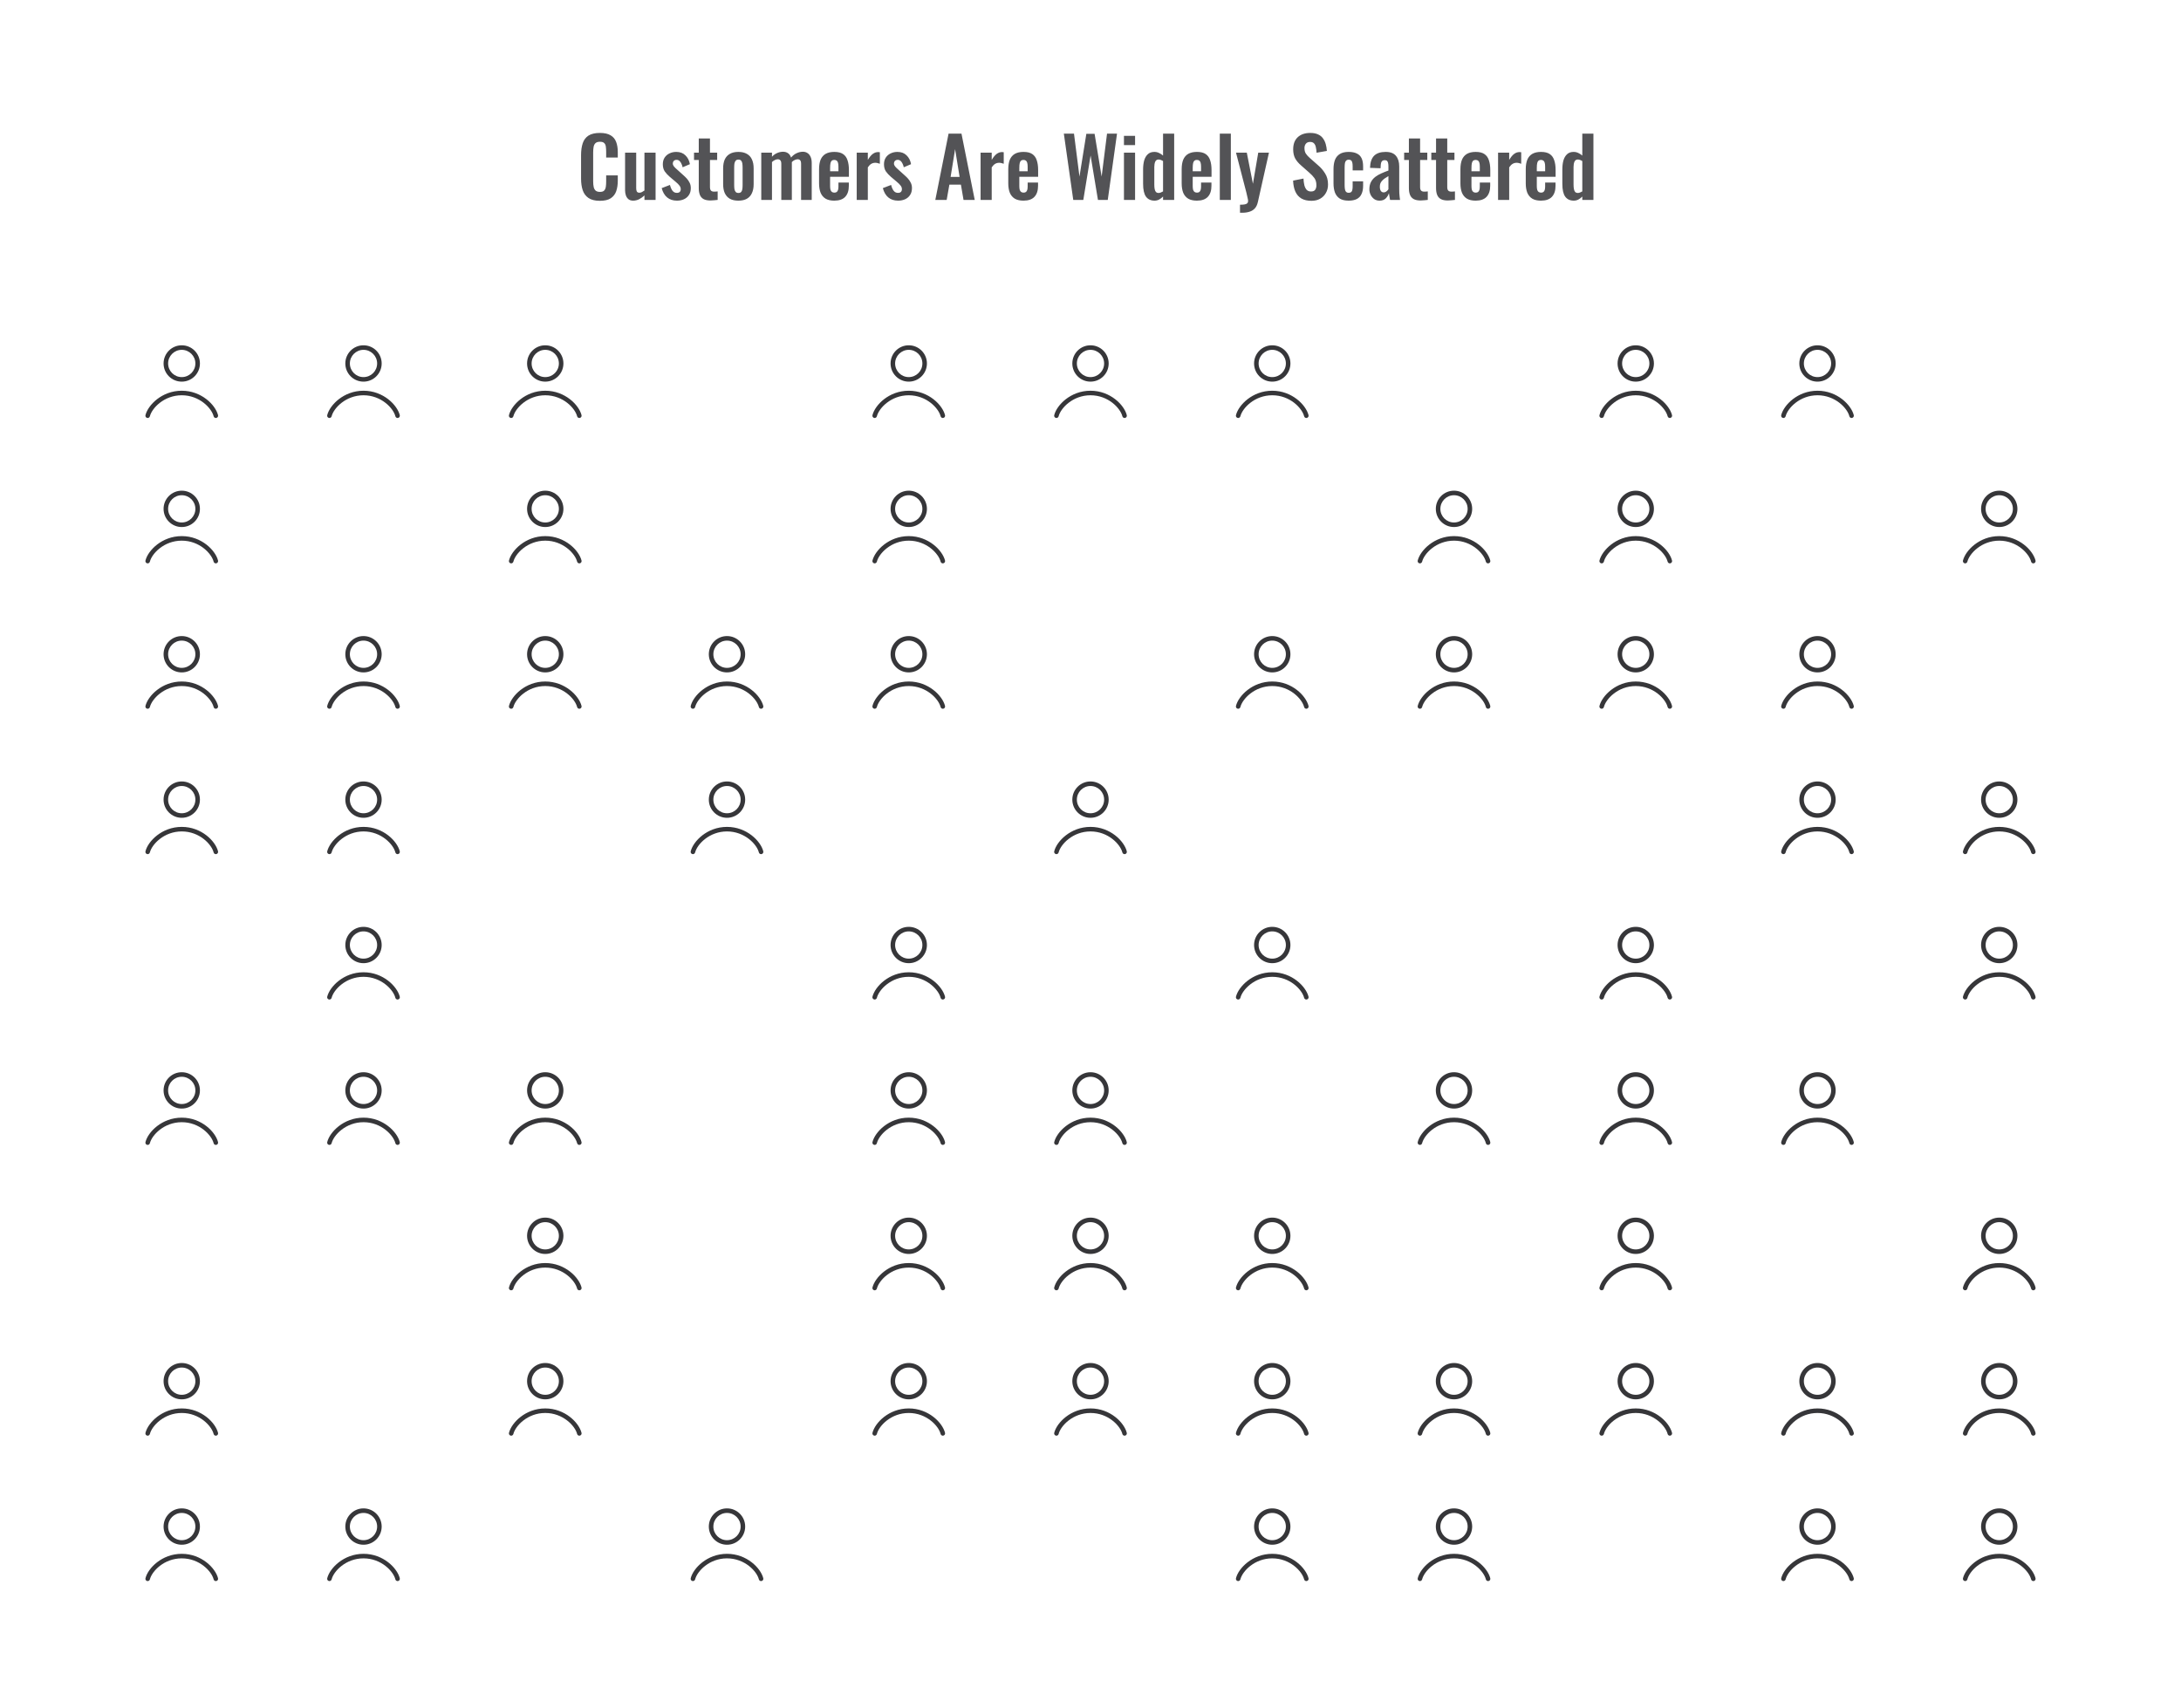 <svg width="480" height="376" viewBox="0 0 480 376" fill="none" xmlns="http://www.w3.org/2000/svg">
<path d="M132.022 44.198C130.954 44.198 130.114 43.988 129.502 43.568C128.902 43.148 128.482 42.578 128.242 41.858C128.002 41.126 127.882 40.286 127.882 39.338V34.136C127.882 33.14 128.002 32.276 128.242 31.544C128.482 30.812 128.902 30.248 129.502 29.852C130.114 29.456 130.954 29.258 132.022 29.258C133.03 29.258 133.816 29.432 134.38 29.78C134.956 30.116 135.364 30.602 135.604 31.238C135.844 31.874 135.964 32.612 135.964 33.452V34.676H133.408V33.416C133.408 33.008 133.384 32.636 133.336 32.3C133.3 31.964 133.186 31.7 132.994 31.508C132.814 31.304 132.496 31.202 132.04 31.202C131.584 31.202 131.248 31.31 131.032 31.526C130.828 31.73 130.696 32.012 130.636 32.372C130.576 32.72 130.546 33.116 130.546 33.56V39.896C130.546 40.424 130.588 40.862 130.672 41.21C130.756 41.546 130.906 41.804 131.122 41.984C131.35 42.152 131.656 42.236 132.04 42.236C132.484 42.236 132.796 42.134 132.976 41.93C133.168 41.714 133.288 41.432 133.336 41.084C133.384 40.736 133.408 40.346 133.408 39.914V38.6H135.964V39.77C135.964 40.634 135.85 41.402 135.622 42.074C135.394 42.734 134.992 43.256 134.416 43.64C133.852 44.012 133.054 44.198 132.022 44.198ZM139.331 44.162C138.923 44.162 138.587 44.06 138.323 43.856C138.059 43.64 137.867 43.358 137.747 43.01C137.627 42.65 137.567 42.272 137.567 41.876V33.596H140.015V41.426C140.015 41.738 140.063 41.984 140.159 42.164C140.267 42.332 140.459 42.416 140.735 42.416C140.915 42.416 141.095 42.368 141.275 42.272C141.467 42.176 141.653 42.062 141.833 41.93V33.596H144.281V44H141.833V43.01C141.485 43.346 141.101 43.622 140.681 43.838C140.261 44.054 139.811 44.162 139.331 44.162ZM148.991 44.162C148.115 44.162 147.395 43.928 146.831 43.46C146.267 42.992 145.865 42.308 145.625 41.408L147.443 40.706C147.587 41.27 147.779 41.702 148.019 42.002C148.259 42.302 148.571 42.452 148.955 42.452C149.243 42.452 149.459 42.38 149.603 42.236C149.747 42.092 149.819 41.894 149.819 41.642C149.819 41.354 149.729 41.096 149.549 40.868C149.381 40.628 149.087 40.334 148.667 39.986L147.407 38.924C146.951 38.528 146.579 38.126 146.291 37.718C146.015 37.298 145.877 36.776 145.877 36.152C145.877 35.588 146.003 35.108 146.255 34.712C146.519 34.304 146.873 33.992 147.317 33.776C147.773 33.548 148.277 33.434 148.829 33.434C149.669 33.434 150.341 33.686 150.845 34.19C151.361 34.682 151.691 35.33 151.835 36.134L150.233 36.818C150.173 36.53 150.083 36.266 149.963 36.026C149.855 35.774 149.711 35.57 149.531 35.414C149.351 35.258 149.141 35.18 148.901 35.18C148.649 35.18 148.445 35.258 148.289 35.414C148.145 35.57 148.073 35.768 148.073 36.008C148.073 36.212 148.157 36.422 148.325 36.638C148.505 36.854 148.757 37.1 149.081 37.376L150.359 38.528C150.635 38.768 150.899 39.026 151.151 39.302C151.403 39.578 151.613 39.89 151.781 40.238C151.949 40.574 152.033 40.964 152.033 41.408C152.033 42.008 151.895 42.512 151.619 42.92C151.355 43.328 150.989 43.64 150.521 43.856C150.065 44.06 149.555 44.162 148.991 44.162ZM156.378 44.126C155.718 44.126 155.196 44.018 154.812 43.802C154.44 43.586 154.176 43.274 154.02 42.866C153.864 42.458 153.786 41.972 153.786 41.408V35.216H152.742V33.596H153.786V30.482H156.252V33.596H157.836V35.216H156.252V41.192C156.252 41.552 156.33 41.81 156.486 41.966C156.642 42.11 156.876 42.182 157.188 42.182C157.32 42.182 157.446 42.176 157.566 42.164C157.698 42.152 157.824 42.14 157.944 42.128V44C157.74 44.024 157.5 44.048 157.224 44.072C156.96 44.108 156.678 44.126 156.378 44.126ZM162.498 44.162C161.742 44.162 161.118 44.024 160.626 43.748C160.134 43.46 159.762 43.046 159.51 42.506C159.27 41.966 159.15 41.312 159.15 40.544V37.052C159.15 36.284 159.27 35.63 159.51 35.09C159.762 34.55 160.134 34.142 160.626 33.866C161.118 33.578 161.742 33.434 162.498 33.434C163.254 33.434 163.878 33.578 164.37 33.866C164.874 34.142 165.246 34.55 165.486 35.09C165.738 35.63 165.864 36.284 165.864 37.052V40.544C165.864 41.312 165.738 41.966 165.486 42.506C165.246 43.046 164.874 43.46 164.37 43.748C163.878 44.024 163.254 44.162 162.498 44.162ZM162.516 42.47C162.792 42.47 162.996 42.392 163.128 42.236C163.26 42.08 163.344 41.87 163.38 41.606C163.416 41.33 163.434 41.03 163.434 40.706V36.89C163.434 36.566 163.416 36.272 163.38 36.008C163.344 35.744 163.26 35.534 163.128 35.378C162.996 35.21 162.792 35.126 162.516 35.126C162.24 35.126 162.036 35.21 161.904 35.378C161.772 35.534 161.682 35.744 161.634 36.008C161.598 36.272 161.58 36.566 161.58 36.89V40.706C161.58 41.03 161.598 41.33 161.634 41.606C161.682 41.87 161.772 42.08 161.904 42.236C162.036 42.392 162.24 42.47 162.516 42.47ZM167.54 44V33.596H169.898V34.496C170.258 34.112 170.648 33.836 171.068 33.668C171.488 33.488 171.914 33.398 172.346 33.398C172.754 33.398 173.108 33.5 173.408 33.704C173.72 33.908 173.948 34.232 174.092 34.676C174.488 34.22 174.908 33.896 175.352 33.704C175.796 33.5 176.252 33.398 176.72 33.398C177.092 33.398 177.422 33.494 177.71 33.686C177.998 33.866 178.226 34.142 178.394 34.514C178.562 34.874 178.646 35.33 178.646 35.882V44H176.306V36.098C176.306 35.702 176.24 35.432 176.108 35.288C175.976 35.132 175.79 35.054 175.55 35.054C175.358 35.054 175.142 35.108 174.902 35.216C174.674 35.324 174.464 35.474 174.272 35.666C174.272 35.702 174.272 35.738 174.272 35.774C174.272 35.798 174.272 35.834 174.272 35.882V44H171.95V36.098C171.95 35.702 171.878 35.432 171.734 35.288C171.602 35.132 171.416 35.054 171.176 35.054C170.984 35.054 170.774 35.108 170.546 35.216C170.318 35.324 170.102 35.474 169.898 35.666V44H167.54ZM183.609 44.162C182.829 44.162 182.193 44.018 181.701 43.73C181.209 43.43 180.843 42.998 180.603 42.434C180.375 41.858 180.261 41.168 180.261 40.364V37.232C180.261 36.404 180.375 35.708 180.603 35.144C180.843 34.58 181.209 34.154 181.701 33.866C182.205 33.578 182.841 33.434 183.609 33.434C184.437 33.434 185.079 33.59 185.535 33.902C186.003 34.214 186.333 34.67 186.525 35.27C186.729 35.858 186.831 36.578 186.831 37.43V38.906H182.691V40.958C182.691 41.294 182.721 41.57 182.781 41.786C182.853 42.002 182.961 42.158 183.105 42.254C183.249 42.35 183.423 42.398 183.627 42.398C183.843 42.398 184.017 42.35 184.149 42.254C184.281 42.146 184.377 41.996 184.437 41.804C184.497 41.6 184.527 41.348 184.527 41.048V40.184H186.813V40.886C186.813 41.942 186.549 42.752 186.021 43.316C185.493 43.88 184.689 44.162 183.609 44.162ZM182.691 37.7H184.527V36.71C184.527 36.35 184.497 36.062 184.437 35.846C184.377 35.618 184.281 35.456 184.149 35.36C184.017 35.252 183.831 35.198 183.591 35.198C183.375 35.198 183.201 35.252 183.069 35.36C182.937 35.468 182.841 35.648 182.781 35.9C182.721 36.152 182.691 36.512 182.691 36.98V37.7ZM188.547 44V33.596H190.995V35.198C191.355 34.586 191.715 34.148 192.075 33.884C192.435 33.608 192.831 33.47 193.263 33.47C193.335 33.47 193.395 33.476 193.443 33.488C193.503 33.488 193.569 33.494 193.641 33.506V36.044C193.497 35.984 193.335 35.936 193.155 35.9C192.987 35.852 192.813 35.828 192.633 35.828C192.309 35.828 192.015 35.906 191.751 36.062C191.487 36.218 191.235 36.476 190.995 36.836V44H188.547ZM197.664 44.162C196.788 44.162 196.068 43.928 195.504 43.46C194.94 42.992 194.538 42.308 194.298 41.408L196.116 40.706C196.26 41.27 196.452 41.702 196.692 42.002C196.932 42.302 197.244 42.452 197.628 42.452C197.916 42.452 198.132 42.38 198.276 42.236C198.42 42.092 198.492 41.894 198.492 41.642C198.492 41.354 198.402 41.096 198.222 40.868C198.054 40.628 197.76 40.334 197.34 39.986L196.08 38.924C195.624 38.528 195.252 38.126 194.964 37.718C194.688 37.298 194.55 36.776 194.55 36.152C194.55 35.588 194.676 35.108 194.928 34.712C195.192 34.304 195.546 33.992 195.99 33.776C196.446 33.548 196.95 33.434 197.502 33.434C198.342 33.434 199.014 33.686 199.518 34.19C200.034 34.682 200.364 35.33 200.508 36.134L198.906 36.818C198.846 36.53 198.756 36.266 198.636 36.026C198.528 35.774 198.384 35.57 198.204 35.414C198.024 35.258 197.814 35.18 197.574 35.18C197.322 35.18 197.118 35.258 196.962 35.414C196.818 35.57 196.746 35.768 196.746 36.008C196.746 36.212 196.83 36.422 196.998 36.638C197.178 36.854 197.43 37.1 197.754 37.376L199.032 38.528C199.308 38.768 199.572 39.026 199.824 39.302C200.076 39.578 200.286 39.89 200.454 40.238C200.622 40.574 200.706 40.964 200.706 41.408C200.706 42.008 200.568 42.512 200.292 42.92C200.028 43.328 199.662 43.64 199.194 43.856C198.738 44.06 198.228 44.162 197.664 44.162ZM205.846 44L208.762 29.42H211.606L214.522 44H212.056L211.48 40.634H208.942L208.348 44H205.846ZM209.212 38.942H211.192L210.202 32.822L209.212 38.942ZM215.81 44V33.596H218.258V35.198C218.618 34.586 218.978 34.148 219.338 33.884C219.698 33.608 220.094 33.47 220.526 33.47C220.598 33.47 220.658 33.476 220.706 33.488C220.766 33.488 220.832 33.494 220.904 33.506V36.044C220.76 35.984 220.598 35.936 220.418 35.9C220.25 35.852 220.076 35.828 219.896 35.828C219.572 35.828 219.278 35.906 219.014 36.062C218.75 36.218 218.498 36.476 218.258 36.836V44H215.81ZM225.252 44.162C224.472 44.162 223.836 44.018 223.344 43.73C222.852 43.43 222.486 42.998 222.246 42.434C222.018 41.858 221.904 41.168 221.904 40.364V37.232C221.904 36.404 222.018 35.708 222.246 35.144C222.486 34.58 222.852 34.154 223.344 33.866C223.848 33.578 224.484 33.434 225.252 33.434C226.08 33.434 226.722 33.59 227.178 33.902C227.646 34.214 227.976 34.67 228.168 35.27C228.372 35.858 228.474 36.578 228.474 37.43V38.906H224.334V40.958C224.334 41.294 224.364 41.57 224.424 41.786C224.496 42.002 224.604 42.158 224.748 42.254C224.892 42.35 225.066 42.398 225.27 42.398C225.486 42.398 225.66 42.35 225.792 42.254C225.924 42.146 226.02 41.996 226.08 41.804C226.14 41.6 226.17 41.348 226.17 41.048V40.184H228.456V40.886C228.456 41.942 228.192 42.752 227.664 43.316C227.136 43.88 226.332 44.162 225.252 44.162ZM224.334 37.7H226.17V36.71C226.17 36.35 226.14 36.062 226.08 35.846C226.02 35.618 225.924 35.456 225.792 35.36C225.66 35.252 225.474 35.198 225.234 35.198C225.018 35.198 224.844 35.252 224.712 35.36C224.58 35.468 224.484 35.648 224.424 35.9C224.364 36.152 224.334 36.512 224.334 36.98V37.7ZM236.204 44L234.134 29.42H236.366L237.572 38.87L239.084 29.456H240.902L242.45 38.87L243.638 29.42H245.834L243.8 44H241.64L240.02 34.226L238.418 44H236.204ZM247.363 44V33.596H249.811V44H247.363ZM247.363 31.94V29.906H249.811V31.94H247.363ZM254.096 44.162C253.268 44.162 252.638 43.868 252.206 43.28C251.786 42.692 251.576 41.75 251.576 40.454V37.268C251.576 36.548 251.654 35.9 251.81 35.324C251.978 34.748 252.242 34.292 252.602 33.956C252.962 33.608 253.448 33.434 254.06 33.434C254.432 33.434 254.774 33.512 255.086 33.668C255.41 33.812 255.704 34.004 255.968 34.244V29.42H258.416V44H255.968V43.262C255.692 43.538 255.398 43.76 255.086 43.928C254.774 44.084 254.444 44.162 254.096 44.162ZM254.996 42.47C255.128 42.47 255.278 42.44 255.446 42.38C255.614 42.32 255.788 42.236 255.968 42.128V35.45C255.824 35.354 255.668 35.276 255.5 35.216C255.332 35.144 255.158 35.108 254.978 35.108C254.63 35.108 254.384 35.27 254.24 35.594C254.108 35.906 254.042 36.29 254.042 36.746V40.634C254.042 40.982 254.066 41.294 254.114 41.57C254.162 41.846 254.252 42.068 254.384 42.236C254.528 42.392 254.732 42.47 254.996 42.47ZM263.414 44.162C262.634 44.162 261.998 44.018 261.506 43.73C261.014 43.43 260.648 42.998 260.408 42.434C260.18 41.858 260.066 41.168 260.066 40.364V37.232C260.066 36.404 260.18 35.708 260.408 35.144C260.648 34.58 261.014 34.154 261.506 33.866C262.01 33.578 262.646 33.434 263.414 33.434C264.242 33.434 264.884 33.59 265.34 33.902C265.808 34.214 266.138 34.67 266.33 35.27C266.534 35.858 266.636 36.578 266.636 37.43V38.906H262.496V40.958C262.496 41.294 262.526 41.57 262.586 41.786C262.658 42.002 262.766 42.158 262.91 42.254C263.054 42.35 263.228 42.398 263.432 42.398C263.648 42.398 263.822 42.35 263.954 42.254C264.086 42.146 264.182 41.996 264.242 41.804C264.302 41.6 264.332 41.348 264.332 41.048V40.184H266.618V40.886C266.618 41.942 266.354 42.752 265.826 43.316C265.298 43.88 264.494 44.162 263.414 44.162ZM262.496 37.7H264.332V36.71C264.332 36.35 264.302 36.062 264.242 35.846C264.182 35.618 264.086 35.456 263.954 35.36C263.822 35.252 263.636 35.198 263.396 35.198C263.18 35.198 263.006 35.252 262.874 35.36C262.742 35.468 262.646 35.648 262.586 35.9C262.526 36.152 262.496 36.512 262.496 36.98V37.7ZM268.459 44V29.42H270.889V44H268.459ZM272.904 46.826V45.062C273.324 45.062 273.666 45.038 273.93 44.99C274.194 44.942 274.386 44.858 274.506 44.738C274.626 44.618 274.686 44.45 274.686 44.234C274.686 44.078 274.644 43.832 274.56 43.496C274.488 43.16 274.404 42.794 274.308 42.398L272.022 33.596H274.398L275.748 40.454L276.918 33.596H279.276L276.846 44.414C276.714 45.026 276.492 45.506 276.18 45.854C275.868 46.202 275.478 46.448 275.01 46.592C274.542 46.748 273.996 46.826 273.372 46.826H272.904ZM288.62 44.198C287.744 44.198 287.012 44.03 286.424 43.694C285.836 43.346 285.392 42.842 285.092 42.182C284.792 41.522 284.624 40.712 284.588 39.752L286.874 39.302C286.898 39.866 286.964 40.364 287.072 40.796C287.192 41.228 287.366 41.564 287.594 41.804C287.834 42.032 288.146 42.146 288.53 42.146C288.962 42.146 289.268 42.02 289.448 41.768C289.628 41.504 289.718 41.174 289.718 40.778C289.718 40.142 289.574 39.62 289.286 39.212C288.998 38.804 288.614 38.396 288.134 37.988L286.298 36.368C285.782 35.924 285.368 35.432 285.056 34.892C284.756 34.34 284.606 33.662 284.606 32.858C284.606 31.706 284.942 30.818 285.614 30.194C286.286 29.57 287.204 29.258 288.368 29.258C289.052 29.258 289.622 29.366 290.078 29.582C290.534 29.786 290.894 30.074 291.158 30.446C291.434 30.818 291.638 31.244 291.77 31.724C291.902 32.192 291.986 32.69 292.022 33.218L289.754 33.614C289.73 33.158 289.676 32.75 289.592 32.39C289.52 32.03 289.382 31.748 289.178 31.544C288.986 31.34 288.698 31.238 288.314 31.238C287.918 31.238 287.612 31.37 287.396 31.634C287.192 31.886 287.09 32.204 287.09 32.588C287.09 33.08 287.192 33.488 287.396 33.812C287.6 34.124 287.894 34.448 288.278 34.784L290.096 36.386C290.696 36.89 291.206 37.484 291.626 38.168C292.058 38.84 292.274 39.656 292.274 40.616C292.274 41.312 292.118 41.93 291.806 42.47C291.506 43.01 291.08 43.436 290.528 43.748C289.988 44.048 289.352 44.198 288.62 44.198ZM296.812 44.162C296.008 44.162 295.36 44.012 294.868 43.712C294.388 43.4 294.034 42.962 293.806 42.398C293.59 41.822 293.482 41.144 293.482 40.364V37.232C293.482 36.428 293.59 35.744 293.806 35.18C294.034 34.616 294.394 34.184 294.886 33.884C295.378 33.584 296.02 33.434 296.812 33.434C297.556 33.434 298.162 33.554 298.63 33.794C299.11 34.022 299.458 34.376 299.674 34.856C299.89 35.324 299.998 35.918 299.998 36.638V37.502H297.694V36.584C297.694 36.224 297.664 35.942 297.604 35.738C297.556 35.522 297.466 35.372 297.334 35.288C297.202 35.192 297.028 35.144 296.812 35.144C296.596 35.144 296.422 35.204 296.29 35.324C296.158 35.432 296.062 35.612 296.002 35.864C295.954 36.116 295.93 36.464 295.93 36.908V40.724C295.93 41.396 296.002 41.852 296.146 42.092C296.29 42.32 296.518 42.434 296.83 42.434C297.07 42.434 297.25 42.38 297.37 42.272C297.502 42.164 297.586 42.008 297.622 41.804C297.67 41.588 297.694 41.33 297.694 41.03V39.914H299.998V40.904C299.998 41.6 299.884 42.194 299.656 42.686C299.44 43.178 299.092 43.55 298.612 43.802C298.144 44.042 297.544 44.162 296.812 44.162ZM303.624 44.162C303.156 44.162 302.754 44.042 302.418 43.802C302.082 43.55 301.824 43.238 301.644 42.866C301.464 42.482 301.374 42.086 301.374 41.678C301.374 41.03 301.494 40.484 301.734 40.04C301.974 39.596 302.292 39.224 302.688 38.924C303.084 38.624 303.534 38.366 304.038 38.15C304.542 37.922 305.052 37.718 305.568 37.538V36.638C305.568 36.338 305.544 36.086 305.496 35.882C305.46 35.678 305.382 35.522 305.262 35.414C305.154 35.306 304.98 35.252 304.74 35.252C304.536 35.252 304.368 35.3 304.236 35.396C304.116 35.492 304.026 35.63 303.966 35.81C303.918 35.978 303.888 36.176 303.876 36.404L303.84 37.034L301.518 36.944C301.554 35.744 301.848 34.862 302.4 34.298C302.964 33.722 303.816 33.434 304.956 33.434C306 33.434 306.756 33.722 307.224 34.298C307.704 34.874 307.944 35.654 307.944 36.638V41.444C307.944 41.828 307.95 42.176 307.962 42.488C307.986 42.8 308.01 43.082 308.034 43.334C308.07 43.586 308.1 43.808 308.124 44H305.928C305.892 43.76 305.844 43.49 305.784 43.19C305.736 42.878 305.7 42.65 305.676 42.506C305.556 42.926 305.328 43.31 304.992 43.658C304.656 43.994 304.2 44.162 303.624 44.162ZM304.524 42.344C304.68 42.344 304.824 42.308 304.956 42.236C305.1 42.152 305.226 42.056 305.334 41.948C305.442 41.84 305.52 41.744 305.568 41.66V38.762C305.304 38.918 305.052 39.074 304.812 39.23C304.584 39.386 304.38 39.56 304.2 39.752C304.032 39.932 303.9 40.13 303.804 40.346C303.72 40.562 303.678 40.814 303.678 41.102C303.678 41.486 303.75 41.792 303.894 42.02C304.05 42.236 304.26 42.344 304.524 42.344ZM312.665 44.126C312.005 44.126 311.483 44.018 311.099 43.802C310.727 43.586 310.463 43.274 310.307 42.866C310.151 42.458 310.073 41.972 310.073 41.408V35.216H309.029V33.596H310.073V30.482H312.539V33.596H314.123V35.216H312.539V41.192C312.539 41.552 312.617 41.81 312.773 41.966C312.929 42.11 313.163 42.182 313.475 42.182C313.607 42.182 313.733 42.176 313.853 42.164C313.985 42.152 314.111 42.14 314.231 42.128V44C314.027 44.024 313.787 44.048 313.511 44.072C313.247 44.108 312.965 44.126 312.665 44.126ZM318.641 44.126C317.981 44.126 317.459 44.018 317.075 43.802C316.703 43.586 316.439 43.274 316.283 42.866C316.127 42.458 316.049 41.972 316.049 41.408V35.216H315.005V33.596H316.049V30.482H318.515V33.596H320.099V35.216H318.515V41.192C318.515 41.552 318.593 41.81 318.749 41.966C318.905 42.11 319.139 42.182 319.451 42.182C319.583 42.182 319.709 42.176 319.829 42.164C319.961 42.152 320.087 42.14 320.207 42.128V44C320.003 44.024 319.763 44.048 319.487 44.072C319.223 44.108 318.941 44.126 318.641 44.126ZM324.762 44.162C323.982 44.162 323.346 44.018 322.854 43.73C322.362 43.43 321.996 42.998 321.756 42.434C321.528 41.858 321.414 41.168 321.414 40.364V37.232C321.414 36.404 321.528 35.708 321.756 35.144C321.996 34.58 322.362 34.154 322.854 33.866C323.358 33.578 323.994 33.434 324.762 33.434C325.59 33.434 326.232 33.59 326.688 33.902C327.156 34.214 327.486 34.67 327.678 35.27C327.882 35.858 327.984 36.578 327.984 37.43V38.906H323.844V40.958C323.844 41.294 323.874 41.57 323.934 41.786C324.006 42.002 324.114 42.158 324.258 42.254C324.402 42.35 324.576 42.398 324.78 42.398C324.996 42.398 325.17 42.35 325.302 42.254C325.434 42.146 325.53 41.996 325.59 41.804C325.65 41.6 325.68 41.348 325.68 41.048V40.184H327.966V40.886C327.966 41.942 327.702 42.752 327.174 43.316C326.646 43.88 325.842 44.162 324.762 44.162ZM323.844 37.7H325.68V36.71C325.68 36.35 325.65 36.062 325.59 35.846C325.53 35.618 325.434 35.456 325.302 35.36C325.17 35.252 324.984 35.198 324.744 35.198C324.528 35.198 324.354 35.252 324.222 35.36C324.09 35.468 323.994 35.648 323.934 35.9C323.874 36.152 323.844 36.512 323.844 36.98V37.7ZM329.699 44V33.596H332.147V35.198C332.507 34.586 332.867 34.148 333.227 33.884C333.587 33.608 333.983 33.47 334.415 33.47C334.487 33.47 334.547 33.476 334.595 33.488C334.655 33.488 334.721 33.494 334.793 33.506V36.044C334.649 35.984 334.487 35.936 334.307 35.9C334.139 35.852 333.965 35.828 333.785 35.828C333.461 35.828 333.167 35.906 332.903 36.062C332.639 36.218 332.387 36.476 332.147 36.836V44H329.699ZM339.141 44.162C338.361 44.162 337.725 44.018 337.233 43.73C336.741 43.43 336.375 42.998 336.135 42.434C335.907 41.858 335.793 41.168 335.793 40.364V37.232C335.793 36.404 335.907 35.708 336.135 35.144C336.375 34.58 336.741 34.154 337.233 33.866C337.737 33.578 338.373 33.434 339.141 33.434C339.969 33.434 340.611 33.59 341.067 33.902C341.535 34.214 341.865 34.67 342.057 35.27C342.261 35.858 342.363 36.578 342.363 37.43V38.906H338.223V40.958C338.223 41.294 338.253 41.57 338.313 41.786C338.385 42.002 338.493 42.158 338.637 42.254C338.781 42.35 338.955 42.398 339.159 42.398C339.375 42.398 339.549 42.35 339.681 42.254C339.813 42.146 339.909 41.996 339.969 41.804C340.029 41.6 340.059 41.348 340.059 41.048V40.184H342.345V40.886C342.345 41.942 342.081 42.752 341.553 43.316C341.025 43.88 340.221 44.162 339.141 44.162ZM338.223 37.7H340.059V36.71C340.059 36.35 340.029 36.062 339.969 35.846C339.909 35.618 339.813 35.456 339.681 35.36C339.549 35.252 339.363 35.198 339.123 35.198C338.907 35.198 338.733 35.252 338.601 35.36C338.469 35.468 338.373 35.648 338.313 35.9C338.253 36.152 338.223 36.512 338.223 36.98V37.7ZM346.364 44.162C345.536 44.162 344.906 43.868 344.474 43.28C344.054 42.692 343.844 41.75 343.844 40.454V37.268C343.844 36.548 343.922 35.9 344.078 35.324C344.246 34.748 344.51 34.292 344.87 33.956C345.23 33.608 345.716 33.434 346.328 33.434C346.7 33.434 347.042 33.512 347.354 33.668C347.678 33.812 347.972 34.004 348.236 34.244V29.42H350.684V44H348.236V43.262C347.96 43.538 347.666 43.76 347.354 43.928C347.042 44.084 346.712 44.162 346.364 44.162ZM347.264 42.47C347.396 42.47 347.546 42.44 347.714 42.38C347.882 42.32 348.056 42.236 348.236 42.128V35.45C348.092 35.354 347.936 35.276 347.768 35.216C347.6 35.144 347.426 35.108 347.246 35.108C346.898 35.108 346.652 35.27 346.508 35.594C346.376 35.906 346.31 36.29 346.31 36.746V40.634C346.31 40.982 346.334 41.294 346.382 41.57C346.43 41.846 346.52 42.068 346.652 42.236C346.796 42.392 347 42.47 347.264 42.47Z" fill="#1E1E21" fill-opacity="0.76"/>
<path d="M127.015 315.621C127.082 315.889 127.353 316.052 127.621 315.985C127.889 315.918 128.052 315.647 127.985 315.379L127.015 315.621ZM112.015 315.379C111.948 315.647 112.111 315.918 112.379 315.985C112.647 316.052 112.918 315.889 112.985 315.621L112.015 315.379ZM123 304C123 305.657 121.657 307 120 307V308C122.209 308 124 306.209 124 304H123ZM120 307C118.343 307 117 305.657 117 304H116C116 306.209 117.791 308 120 308V307ZM117 304C117 302.343 118.343 301 120 301V300C117.791 300 116 301.791 116 304H117ZM120 301C121.657 301 123 302.343 123 304H124C124 301.791 122.209 300 120 300V301ZM127.985 315.379C127.701 314.242 126.78 312.904 125.421 311.854C124.051 310.796 122.196 310 120 310V311C121.947 311 123.591 311.704 124.81 312.646C126.041 313.596 126.799 314.758 127.015 315.621L127.985 315.379ZM120 310C117.804 310 115.949 310.796 114.579 311.854C113.22 312.904 112.299 314.242 112.015 315.379L112.985 315.621C113.201 314.758 113.959 313.596 115.19 312.646C116.409 311.704 118.053 311 120 311V310Z" fill="#1E1E21" fill-opacity="0.89"/>
<path d="M127.015 283.621C127.082 283.889 127.353 284.052 127.621 283.985C127.889 283.918 128.052 283.647 127.985 283.379L127.015 283.621ZM112.015 283.379C111.948 283.647 112.111 283.918 112.379 283.985C112.647 284.052 112.918 283.889 112.985 283.621L112.015 283.379ZM123 272C123 273.657 121.657 275 120 275V276C122.209 276 124 274.209 124 272H123ZM120 275C118.343 275 117 273.657 117 272H116C116 274.209 117.791 276 120 276V275ZM117 272C117 270.343 118.343 269 120 269V268C117.791 268 116 269.791 116 272H117ZM120 269C121.657 269 123 270.343 123 272H124C124 269.791 122.209 268 120 268V269ZM127.985 283.379C127.701 282.242 126.78 280.904 125.421 279.854C124.051 278.796 122.196 278 120 278V279C121.947 279 123.591 279.704 124.81 280.646C126.041 281.596 126.799 282.758 127.015 283.621L127.985 283.379ZM120 278C117.804 278 115.949 278.796 114.579 279.854C113.22 280.904 112.299 282.242 112.015 283.379L112.985 283.621C113.201 282.758 113.959 281.596 115.19 280.646C116.409 279.704 118.053 279 120 279V278Z" fill="#1E1E21" fill-opacity="0.89"/>
<path d="M127.015 251.621C127.082 251.889 127.353 252.052 127.621 251.985C127.889 251.918 128.052 251.647 127.985 251.379L127.015 251.621ZM112.015 251.379C111.948 251.647 112.111 251.918 112.379 251.985C112.647 252.052 112.918 251.889 112.985 251.621L112.015 251.379ZM123 240C123 241.657 121.657 243 120 243V244C122.209 244 124 242.209 124 240H123ZM120 243C118.343 243 117 241.657 117 240H116C116 242.209 117.791 244 120 244V243ZM117 240C117 238.343 118.343 237 120 237V236C117.791 236 116 237.791 116 240H117ZM120 237C121.657 237 123 238.343 123 240H124C124 237.791 122.209 236 120 236V237ZM127.985 251.379C127.701 250.242 126.78 248.904 125.421 247.854C124.051 246.796 122.196 246 120 246V247C121.947 247 123.591 247.704 124.81 248.646C126.041 249.596 126.799 250.758 127.015 251.621L127.985 251.379ZM120 246C117.804 246 115.949 246.796 114.579 247.854C113.22 248.904 112.299 250.242 112.015 251.379L112.985 251.621C113.201 250.758 113.959 249.596 115.19 248.646C116.409 247.704 118.053 247 120 247V246Z" fill="#1E1E21" fill-opacity="0.89"/>
<path d="M127.015 155.621C127.082 155.889 127.353 156.052 127.621 155.985C127.889 155.918 128.052 155.647 127.985 155.379L127.015 155.621ZM112.015 155.379C111.948 155.647 112.111 155.918 112.379 155.985C112.647 156.052 112.918 155.889 112.985 155.621L112.015 155.379ZM123 144C123 145.657 121.657 147 120 147V148C122.209 148 124 146.209 124 144H123ZM120 147C118.343 147 117 145.657 117 144H116C116 146.209 117.791 148 120 148V147ZM117 144C117 142.343 118.343 141 120 141V140C117.791 140 116 141.791 116 144H117ZM120 141C121.657 141 123 142.343 123 144H124C124 141.791 122.209 140 120 140V141ZM127.985 155.379C127.701 154.242 126.78 152.904 125.421 151.854C124.051 150.796 122.196 150 120 150V151C121.947 151 123.591 151.704 124.81 152.646C126.041 153.596 126.799 154.758 127.015 155.621L127.985 155.379ZM120 150C117.804 150 115.949 150.796 114.579 151.854C113.22 152.904 112.299 154.242 112.015 155.379L112.985 155.621C113.201 154.758 113.959 153.596 115.19 152.646C116.409 151.704 118.053 151 120 151V150Z" fill="#1E1E21" fill-opacity="0.89"/>
<path d="M127.015 123.621C127.082 123.889 127.353 124.052 127.621 123.985C127.889 123.918 128.052 123.647 127.985 123.379L127.015 123.621ZM112.015 123.379C111.948 123.647 112.111 123.918 112.379 123.985C112.647 124.052 112.918 123.889 112.985 123.621L112.015 123.379ZM123 112C123 113.657 121.657 115 120 115V116C122.209 116 124 114.209 124 112H123ZM120 115C118.343 115 117 113.657 117 112H116C116 114.209 117.791 116 120 116V115ZM117 112C117 110.343 118.343 109 120 109V108C117.791 108 116 109.791 116 112H117ZM120 109C121.657 109 123 110.343 123 112H124C124 109.791 122.209 108 120 108V109ZM127.985 123.379C127.701 122.242 126.78 120.904 125.421 119.854C124.051 118.796 122.196 118 120 118V119C121.947 119 123.591 119.704 124.81 120.646C126.041 121.596 126.799 122.758 127.015 123.621L127.985 123.379ZM120 118C117.804 118 115.949 118.796 114.579 119.854C113.22 120.904 112.299 122.242 112.015 123.379L112.985 123.621C113.201 122.758 113.959 121.596 115.19 120.646C116.409 119.704 118.053 119 120 119V118Z" fill="#1E1E21" fill-opacity="0.89"/>
<path d="M127.015 91.621C127.082 91.889 127.353 92.052 127.621 91.985C127.889 91.918 128.052 91.647 127.985 91.379L127.015 91.621ZM112.015 91.379C111.948 91.647 112.111 91.918 112.379 91.985C112.647 92.052 112.918 91.889 112.985 91.621L112.015 91.379ZM123 80C123 81.657 121.657 83 120 83V84C122.209 84 124 82.209 124 80H123ZM120 83C118.343 83 117 81.657 117 80H116C116 82.209 117.791 84 120 84V83ZM117 80C117 78.343 118.343 77 120 77V76C117.791 76 116 77.791 116 80H117ZM120 77C121.657 77 123 78.343 123 80H124C124 77.791 122.209 76 120 76V77ZM127.985 91.379C127.701 90.242 126.78 88.903 125.421 87.854C124.051 86.796 122.196 86 120 86V87C121.947 87 123.591 87.704 124.81 88.646C126.041 89.597 126.799 90.758 127.015 91.621L127.985 91.379ZM120 86C117.804 86 115.949 86.796 114.579 87.854C113.22 88.903 112.299 90.242 112.015 91.379L112.985 91.621C113.201 90.758 113.959 89.597 115.19 88.646C116.409 87.704 118.053 87 120 87V86Z" fill="#1E1E21" fill-opacity="0.89"/>
<path d="M87.015 347.621C87.082 347.889 87.353 348.052 87.621 347.985C87.889 347.918 88.052 347.647 87.985 347.379L87.015 347.621ZM72.015 347.379C71.948 347.647 72.111 347.918 72.379 347.985C72.647 348.052 72.918 347.889 72.985 347.621L72.015 347.379ZM83 336C83 337.657 81.657 339 80 339V340C82.209 340 84 338.209 84 336H83ZM80 339C78.343 339 77 337.657 77 336H76C76 338.209 77.791 340 80 340V339ZM77 336C77 334.343 78.343 333 80 333V332C77.791 332 76 333.791 76 336H77ZM80 333C81.657 333 83 334.343 83 336H84C84 333.791 82.209 332 80 332V333ZM87.985 347.379C87.701 346.242 86.78 344.904 85.421 343.854C84.051 342.796 82.196 342 80 342V343C81.947 343 83.591 343.704 84.81 344.646C86.041 345.596 86.799 346.758 87.015 347.621L87.985 347.379ZM80 342C77.804 342 75.949 342.796 74.579 343.854C73.22 344.904 72.299 346.242 72.015 347.379L72.985 347.621C73.201 346.758 73.959 345.596 75.19 344.646C76.409 343.704 78.053 343 80 343V342Z" fill="#1E1E21" fill-opacity="0.89"/>
<path d="M87.015 251.621C87.082 251.889 87.353 252.052 87.621 251.985C87.889 251.918 88.052 251.647 87.985 251.379L87.015 251.621ZM72.015 251.379C71.948 251.647 72.111 251.918 72.379 251.985C72.647 252.052 72.918 251.889 72.985 251.621L72.015 251.379ZM83 240C83 241.657 81.657 243 80 243V244C82.209 244 84 242.209 84 240H83ZM80 243C78.343 243 77 241.657 77 240H76C76 242.209 77.791 244 80 244V243ZM77 240C77 238.343 78.343 237 80 237V236C77.791 236 76 237.791 76 240H77ZM80 237C81.657 237 83 238.343 83 240H84C84 237.791 82.209 236 80 236V237ZM87.985 251.379C87.701 250.242 86.78 248.904 85.421 247.854C84.051 246.796 82.196 246 80 246V247C81.947 247 83.591 247.704 84.81 248.646C86.041 249.596 86.799 250.758 87.015 251.621L87.985 251.379ZM80 246C77.804 246 75.949 246.796 74.579 247.854C73.22 248.904 72.299 250.242 72.015 251.379L72.985 251.621C73.201 250.758 73.959 249.596 75.19 248.646C76.409 247.704 78.053 247 80 247V246Z" fill="#1E1E21" fill-opacity="0.89"/>
<path d="M87.015 219.621C87.082 219.889 87.353 220.052 87.621 219.985C87.889 219.918 88.052 219.647 87.985 219.379L87.015 219.621ZM72.015 219.379C71.948 219.647 72.111 219.918 72.379 219.985C72.647 220.052 72.918 219.889 72.985 219.621L72.015 219.379ZM83 208C83 209.657 81.657 211 80 211V212C82.209 212 84 210.209 84 208H83ZM80 211C78.343 211 77 209.657 77 208H76C76 210.209 77.791 212 80 212V211ZM77 208C77 206.343 78.343 205 80 205V204C77.791 204 76 205.791 76 208H77ZM80 205C81.657 205 83 206.343 83 208H84C84 205.791 82.209 204 80 204V205ZM87.985 219.379C87.701 218.242 86.78 216.904 85.421 215.854C84.051 214.796 82.196 214 80 214V215C81.947 215 83.591 215.704 84.81 216.646C86.041 217.596 86.799 218.758 87.015 219.621L87.985 219.379ZM80 214C77.804 214 75.949 214.796 74.579 215.854C73.22 216.904 72.299 218.242 72.015 219.379L72.985 219.621C73.201 218.758 73.959 217.596 75.19 216.646C76.409 215.704 78.053 215 80 215V214Z" fill="#1E1E21" fill-opacity="0.89"/>
<path d="M87.015 187.621C87.082 187.889 87.353 188.052 87.621 187.985C87.889 187.918 88.052 187.647 87.985 187.379L87.015 187.621ZM72.015 187.379C71.948 187.647 72.111 187.918 72.379 187.985C72.647 188.052 72.918 187.889 72.985 187.621L72.015 187.379ZM83 176C83 177.657 81.657 179 80 179V180C82.209 180 84 178.209 84 176H83ZM80 179C78.343 179 77 177.657 77 176H76C76 178.209 77.791 180 80 180V179ZM77 176C77 174.343 78.343 173 80 173V172C77.791 172 76 173.791 76 176H77ZM80 173C81.657 173 83 174.343 83 176H84C84 173.791 82.209 172 80 172V173ZM87.985 187.379C87.701 186.242 86.78 184.904 85.421 183.854C84.051 182.796 82.196 182 80 182V183C81.947 183 83.591 183.704 84.81 184.646C86.041 185.596 86.799 186.758 87.015 187.621L87.985 187.379ZM80 182C77.804 182 75.949 182.796 74.579 183.854C73.22 184.904 72.299 186.242 72.015 187.379L72.985 187.621C73.201 186.758 73.959 185.596 75.19 184.646C76.409 183.704 78.053 183 80 183V182Z" fill="#1E1E21" fill-opacity="0.89"/>
<path d="M87.015 155.621C87.082 155.889 87.353 156.052 87.621 155.985C87.889 155.918 88.052 155.647 87.985 155.379L87.015 155.621ZM72.015 155.379C71.948 155.647 72.111 155.918 72.379 155.985C72.647 156.052 72.918 155.889 72.985 155.621L72.015 155.379ZM83 144C83 145.657 81.657 147 80 147V148C82.209 148 84 146.209 84 144H83ZM80 147C78.343 147 77 145.657 77 144H76C76 146.209 77.791 148 80 148V147ZM77 144C77 142.343 78.343 141 80 141V140C77.791 140 76 141.791 76 144H77ZM80 141C81.657 141 83 142.343 83 144H84C84 141.791 82.209 140 80 140V141ZM87.985 155.379C87.701 154.242 86.78 152.904 85.421 151.854C84.051 150.796 82.196 150 80 150V151C81.947 151 83.591 151.704 84.81 152.646C86.041 153.596 86.799 154.758 87.015 155.621L87.985 155.379ZM80 150C77.804 150 75.949 150.796 74.579 151.854C73.22 152.904 72.299 154.242 72.015 155.379L72.985 155.621C73.201 154.758 73.959 153.596 75.19 152.646C76.409 151.704 78.053 151 80 151V150Z" fill="#1E1E21" fill-opacity="0.89"/>
<path d="M87.015 91.621C87.082 91.889 87.353 92.052 87.621 91.985C87.889 91.918 88.052 91.647 87.985 91.379L87.015 91.621ZM72.015 91.379C71.948 91.647 72.111 91.918 72.379 91.985C72.647 92.052 72.918 91.889 72.985 91.621L72.015 91.379ZM83 80C83 81.657 81.657 83 80 83V84C82.209 84 84 82.209 84 80H83ZM80 83C78.343 83 77 81.657 77 80H76C76 82.209 77.791 84 80 84V83ZM77 80C77 78.343 78.343 77 80 77V76C77.791 76 76 77.791 76 80H77ZM80 77C81.657 77 83 78.343 83 80H84C84 77.791 82.209 76 80 76V77ZM87.985 91.379C87.701 90.242 86.78 88.903 85.421 87.854C84.051 86.796 82.196 86 80 86V87C81.947 87 83.591 87.704 84.81 88.646C86.041 89.597 86.799 90.758 87.015 91.621L87.985 91.379ZM80 86C77.804 86 75.949 86.796 74.579 87.854C73.22 88.903 72.299 90.242 72.015 91.379L72.985 91.621C73.201 90.758 73.959 89.597 75.19 88.646C76.409 87.704 78.053 87 80 87V86Z" fill="#1E1E21" fill-opacity="0.89"/>
<path d="M47.015 347.621C47.082 347.889 47.353 348.052 47.621 347.985C47.889 347.918 48.052 347.647 47.985 347.379L47.015 347.621ZM32.015 347.379C31.948 347.647 32.111 347.918 32.379 347.985C32.647 348.052 32.918 347.889 32.985 347.621L32.015 347.379ZM43 336C43 337.657 41.657 339 40 339V340C42.209 340 44 338.209 44 336H43ZM40 339C38.343 339 37 337.657 37 336H36C36 338.209 37.791 340 40 340V339ZM37 336C37 334.343 38.343 333 40 333V332C37.791 332 36 333.791 36 336H37ZM40 333C41.657 333 43 334.343 43 336H44C44 333.791 42.209 332 40 332V333ZM47.985 347.379C47.701 346.242 46.78 344.904 45.421 343.854C44.051 342.796 42.196 342 40 342V343C41.947 343 43.591 343.704 44.81 344.646C46.041 345.596 46.799 346.758 47.015 347.621L47.985 347.379ZM40 342C37.804 342 35.949 342.796 34.579 343.854C33.22 344.904 32.299 346.242 32.015 347.379L32.985 347.621C33.201 346.758 33.959 345.596 35.19 344.646C36.409 343.704 38.053 343 40 343V342Z" fill="#1E1E21" fill-opacity="0.89"/>
<path d="M47.015 315.621C47.082 315.889 47.353 316.052 47.621 315.985C47.889 315.918 48.052 315.647 47.985 315.379L47.015 315.621ZM32.015 315.379C31.948 315.647 32.111 315.918 32.379 315.985C32.647 316.052 32.918 315.889 32.985 315.621L32.015 315.379ZM43 304C43 305.657 41.657 307 40 307V308C42.209 308 44 306.209 44 304H43ZM40 307C38.343 307 37 305.657 37 304H36C36 306.209 37.791 308 40 308V307ZM37 304C37 302.343 38.343 301 40 301V300C37.791 300 36 301.791 36 304H37ZM40 301C41.657 301 43 302.343 43 304H44C44 301.791 42.209 300 40 300V301ZM47.985 315.379C47.701 314.242 46.78 312.904 45.421 311.854C44.051 310.796 42.196 310 40 310V311C41.947 311 43.591 311.704 44.81 312.646C46.041 313.596 46.799 314.758 47.015 315.621L47.985 315.379ZM40 310C37.804 310 35.949 310.796 34.579 311.854C33.22 312.904 32.299 314.242 32.015 315.379L32.985 315.621C33.201 314.758 33.959 313.596 35.19 312.646C36.409 311.704 38.053 311 40 311V310Z" fill="#1E1E21" fill-opacity="0.89"/>
<path d="M47.015 251.621C47.082 251.889 47.353 252.052 47.621 251.985C47.889 251.918 48.052 251.647 47.985 251.379L47.015 251.621ZM32.015 251.379C31.948 251.647 32.111 251.918 32.379 251.985C32.647 252.052 32.918 251.889 32.985 251.621L32.015 251.379ZM43 240C43 241.657 41.657 243 40 243V244C42.209 244 44 242.209 44 240H43ZM40 243C38.343 243 37 241.657 37 240H36C36 242.209 37.791 244 40 244V243ZM37 240C37 238.343 38.343 237 40 237V236C37.791 236 36 237.791 36 240H37ZM40 237C41.657 237 43 238.343 43 240H44C44 237.791 42.209 236 40 236V237ZM47.985 251.379C47.701 250.242 46.78 248.904 45.421 247.854C44.051 246.796 42.196 246 40 246V247C41.947 247 43.591 247.704 44.81 248.646C46.041 249.596 46.799 250.758 47.015 251.621L47.985 251.379ZM40 246C37.804 246 35.949 246.796 34.579 247.854C33.22 248.904 32.299 250.242 32.015 251.379L32.985 251.621C33.201 250.758 33.959 249.596 35.19 248.646C36.409 247.704 38.053 247 40 247V246Z" fill="#1E1E21" fill-opacity="0.89"/>
<path d="M47.015 187.621C47.082 187.889 47.353 188.052 47.621 187.985C47.889 187.918 48.052 187.647 47.985 187.379L47.015 187.621ZM32.015 187.379C31.948 187.647 32.111 187.918 32.379 187.985C32.647 188.052 32.918 187.889 32.985 187.621L32.015 187.379ZM43 176C43 177.657 41.657 179 40 179V180C42.209 180 44 178.209 44 176H43ZM40 179C38.343 179 37 177.657 37 176H36C36 178.209 37.791 180 40 180V179ZM37 176C37 174.343 38.343 173 40 173V172C37.791 172 36 173.791 36 176H37ZM40 173C41.657 173 43 174.343 43 176H44C44 173.791 42.209 172 40 172V173ZM47.985 187.379C47.701 186.242 46.78 184.904 45.421 183.854C44.051 182.796 42.196 182 40 182V183C41.947 183 43.591 183.704 44.81 184.646C46.041 185.596 46.799 186.758 47.015 187.621L47.985 187.379ZM40 182C37.804 182 35.949 182.796 34.579 183.854C33.22 184.904 32.299 186.242 32.015 187.379L32.985 187.621C33.201 186.758 33.959 185.596 35.19 184.646C36.409 183.704 38.053 183 40 183V182Z" fill="#1E1E21" fill-opacity="0.89"/>
<path d="M47.015 155.621C47.082 155.889 47.353 156.052 47.621 155.985C47.889 155.918 48.052 155.647 47.985 155.379L47.015 155.621ZM32.015 155.379C31.948 155.647 32.111 155.918 32.379 155.985C32.647 156.052 32.918 155.889 32.985 155.621L32.015 155.379ZM43 144C43 145.657 41.657 147 40 147V148C42.209 148 44 146.209 44 144H43ZM40 147C38.343 147 37 145.657 37 144H36C36 146.209 37.791 148 40 148V147ZM37 144C37 142.343 38.343 141 40 141V140C37.791 140 36 141.791 36 144H37ZM40 141C41.657 141 43 142.343 43 144H44C44 141.791 42.209 140 40 140V141ZM47.985 155.379C47.701 154.242 46.78 152.904 45.421 151.854C44.051 150.796 42.196 150 40 150V151C41.947 151 43.591 151.704 44.81 152.646C46.041 153.596 46.799 154.758 47.015 155.621L47.985 155.379ZM40 150C37.804 150 35.949 150.796 34.579 151.854C33.22 152.904 32.299 154.242 32.015 155.379L32.985 155.621C33.201 154.758 33.959 153.596 35.19 152.646C36.409 151.704 38.053 151 40 151V150Z" fill="#1E1E21" fill-opacity="0.89"/>
<path d="M47.015 123.621C47.082 123.889 47.353 124.052 47.621 123.985C47.889 123.918 48.052 123.647 47.985 123.379L47.015 123.621ZM32.015 123.379C31.948 123.647 32.111 123.918 32.379 123.985C32.647 124.052 32.918 123.889 32.985 123.621L32.015 123.379ZM43 112C43 113.657 41.657 115 40 115V116C42.209 116 44 114.209 44 112H43ZM40 115C38.343 115 37 113.657 37 112H36C36 114.209 37.791 116 40 116V115ZM37 112C37 110.343 38.343 109 40 109V108C37.791 108 36 109.791 36 112H37ZM40 109C41.657 109 43 110.343 43 112H44C44 109.791 42.209 108 40 108V109ZM47.985 123.379C47.701 122.242 46.78 120.904 45.421 119.854C44.051 118.796 42.196 118 40 118V119C41.947 119 43.591 119.704 44.81 120.646C46.041 121.596 46.799 122.758 47.015 123.621L47.985 123.379ZM40 118C37.804 118 35.949 118.796 34.579 119.854C33.22 120.904 32.299 122.242 32.015 123.379L32.985 123.621C33.201 122.758 33.959 121.596 35.19 120.646C36.409 119.704 38.053 119 40 119V118Z" fill="#1E1E21" fill-opacity="0.89"/>
<path d="M47.015 91.621C47.082 91.889 47.353 92.052 47.621 91.985C47.889 91.918 48.052 91.647 47.985 91.379L47.015 91.621ZM32.015 91.379C31.948 91.647 32.111 91.918 32.379 91.985C32.647 92.052 32.918 91.889 32.985 91.621L32.015 91.379ZM43 80C43 81.657 41.657 83 40 83V84C42.209 84 44 82.209 44 80H43ZM40 83C38.343 83 37 81.657 37 80H36C36 82.209 37.791 84 40 84V83ZM37 80C37 78.343 38.343 77 40 77V76C37.791 76 36 77.791 36 80H37ZM40 77C41.657 77 43 78.343 43 80H44C44 77.791 42.209 76 40 76V77ZM47.985 91.379C47.701 90.242 46.78 88.903 45.421 87.854C44.051 86.796 42.196 86 40 86V87C41.947 87 43.591 87.704 44.81 88.646C46.041 89.597 46.799 90.758 47.015 91.621L47.985 91.379ZM40 86C37.804 86 35.949 86.796 34.579 87.854C33.22 88.903 32.299 90.242 32.015 91.379L32.985 91.621C33.201 90.758 33.959 89.597 35.19 88.646C36.409 87.704 38.053 87 40 87V86Z" fill="#1E1E21" fill-opacity="0.89"/>
<path d="M167.015 347.621C167.082 347.889 167.353 348.052 167.621 347.985C167.889 347.918 168.052 347.647 167.985 347.379L167.015 347.621ZM152.015 347.379C151.948 347.647 152.111 347.918 152.379 347.985C152.647 348.052 152.918 347.889 152.985 347.621L152.015 347.379ZM163 336C163 337.657 161.657 339 160 339V340C162.209 340 164 338.209 164 336H163ZM160 339C158.343 339 157 337.657 157 336H156C156 338.209 157.791 340 160 340V339ZM157 336C157 334.343 158.343 333 160 333V332C157.791 332 156 333.791 156 336H157ZM160 333C161.657 333 163 334.343 163 336H164C164 333.791 162.209 332 160 332V333ZM167.985 347.379C167.701 346.242 166.78 344.904 165.421 343.854C164.051 342.796 162.196 342 160 342V343C161.947 343 163.591 343.704 164.81 344.646C166.041 345.596 166.799 346.758 167.015 347.621L167.985 347.379ZM160 342C157.804 342 155.949 342.796 154.579 343.854C153.22 344.904 152.299 346.242 152.015 347.379L152.985 347.621C153.201 346.758 153.959 345.596 155.19 344.646C156.409 343.704 158.053 343 160 343V342Z" fill="#1E1E21" fill-opacity="0.89"/>
<path d="M167.015 187.621C167.082 187.889 167.353 188.052 167.621 187.985C167.889 187.918 168.052 187.647 167.985 187.379L167.015 187.621ZM152.015 187.379C151.948 187.647 152.111 187.918 152.379 187.985C152.647 188.052 152.918 187.889 152.985 187.621L152.015 187.379ZM163 176C163 177.657 161.657 179 160 179V180C162.209 180 164 178.209 164 176H163ZM160 179C158.343 179 157 177.657 157 176H156C156 178.209 157.791 180 160 180V179ZM157 176C157 174.343 158.343 173 160 173V172C157.791 172 156 173.791 156 176H157ZM160 173C161.657 173 163 174.343 163 176H164C164 173.791 162.209 172 160 172V173ZM167.985 187.379C167.701 186.242 166.78 184.904 165.421 183.854C164.051 182.796 162.196 182 160 182V183C161.947 183 163.591 183.704 164.81 184.646C166.041 185.596 166.799 186.758 167.015 187.621L167.985 187.379ZM160 182C157.804 182 155.949 182.796 154.579 183.854C153.22 184.904 152.299 186.242 152.015 187.379L152.985 187.621C153.201 186.758 153.959 185.596 155.19 184.646C156.409 183.704 158.053 183 160 183V182Z" fill="#1E1E21" fill-opacity="0.89"/>
<path d="M167.015 155.621C167.082 155.889 167.353 156.052 167.621 155.985C167.889 155.918 168.052 155.647 167.985 155.379L167.015 155.621ZM152.015 155.379C151.948 155.647 152.111 155.918 152.379 155.985C152.647 156.052 152.918 155.889 152.985 155.621L152.015 155.379ZM163 144C163 145.657 161.657 147 160 147V148C162.209 148 164 146.209 164 144H163ZM160 147C158.343 147 157 145.657 157 144H156C156 146.209 157.791 148 160 148V147ZM157 144C157 142.343 158.343 141 160 141V140C157.791 140 156 141.791 156 144H157ZM160 141C161.657 141 163 142.343 163 144H164C164 141.791 162.209 140 160 140V141ZM167.985 155.379C167.701 154.242 166.78 152.904 165.421 151.854C164.051 150.796 162.196 150 160 150V151C161.947 151 163.591 151.704 164.81 152.646C166.041 153.596 166.799 154.758 167.015 155.621L167.985 155.379ZM160 150C157.804 150 155.949 150.796 154.579 151.854C153.22 152.904 152.299 154.242 152.015 155.379L152.985 155.621C153.201 154.758 153.959 153.596 155.19 152.646C156.409 151.704 158.053 151 160 151V150Z" fill="#1E1E21" fill-opacity="0.89"/>
<path d="M207.015 315.621C207.082 315.889 207.353 316.052 207.621 315.985C207.889 315.918 208.052 315.647 207.985 315.379L207.015 315.621ZM192.015 315.379C191.948 315.647 192.111 315.918 192.379 315.985C192.647 316.052 192.918 315.889 192.985 315.621L192.015 315.379ZM203 304C203 305.657 201.657 307 200 307V308C202.209 308 204 306.209 204 304H203ZM200 307C198.343 307 197 305.657 197 304H196C196 306.209 197.791 308 200 308V307ZM197 304C197 302.343 198.343 301 200 301V300C197.791 300 196 301.791 196 304H197ZM200 301C201.657 301 203 302.343 203 304H204C204 301.791 202.209 300 200 300V301ZM207.985 315.379C207.701 314.242 206.78 312.904 205.421 311.854C204.051 310.796 202.196 310 200 310V311C201.947 311 203.591 311.704 204.81 312.646C206.041 313.596 206.799 314.758 207.015 315.621L207.985 315.379ZM200 310C197.804 310 195.949 310.796 194.579 311.854C193.22 312.904 192.299 314.242 192.015 315.379L192.985 315.621C193.201 314.758 193.959 313.596 195.19 312.646C196.409 311.704 198.053 311 200 311V310Z" fill="#1E1E21" fill-opacity="0.89"/>
<path d="M207.015 283.621C207.082 283.889 207.353 284.052 207.621 283.985C207.889 283.918 208.052 283.647 207.985 283.379L207.015 283.621ZM192.015 283.379C191.948 283.647 192.111 283.918 192.379 283.985C192.647 284.052 192.918 283.889 192.985 283.621L192.015 283.379ZM203 272C203 273.657 201.657 275 200 275V276C202.209 276 204 274.209 204 272H203ZM200 275C198.343 275 197 273.657 197 272H196C196 274.209 197.791 276 200 276V275ZM197 272C197 270.343 198.343 269 200 269V268C197.791 268 196 269.791 196 272H197ZM200 269C201.657 269 203 270.343 203 272H204C204 269.791 202.209 268 200 268V269ZM207.985 283.379C207.701 282.242 206.78 280.904 205.421 279.854C204.051 278.796 202.196 278 200 278V279C201.947 279 203.591 279.704 204.81 280.646C206.041 281.596 206.799 282.758 207.015 283.621L207.985 283.379ZM200 278C197.804 278 195.949 278.796 194.579 279.854C193.22 280.904 192.299 282.242 192.015 283.379L192.985 283.621C193.201 282.758 193.959 281.596 195.19 280.646C196.409 279.704 198.053 279 200 279V278Z" fill="#1E1E21" fill-opacity="0.89"/>
<path d="M207.015 251.621C207.082 251.889 207.353 252.052 207.621 251.985C207.889 251.918 208.052 251.647 207.985 251.379L207.015 251.621ZM192.015 251.379C191.948 251.647 192.111 251.918 192.379 251.985C192.647 252.052 192.918 251.889 192.985 251.621L192.015 251.379ZM203 240C203 241.657 201.657 243 200 243V244C202.209 244 204 242.209 204 240H203ZM200 243C198.343 243 197 241.657 197 240H196C196 242.209 197.791 244 200 244V243ZM197 240C197 238.343 198.343 237 200 237V236C197.791 236 196 237.791 196 240H197ZM200 237C201.657 237 203 238.343 203 240H204C204 237.791 202.209 236 200 236V237ZM207.985 251.379C207.701 250.242 206.78 248.904 205.421 247.854C204.051 246.796 202.196 246 200 246V247C201.947 247 203.591 247.704 204.81 248.646C206.041 249.596 206.799 250.758 207.015 251.621L207.985 251.379ZM200 246C197.804 246 195.949 246.796 194.579 247.854C193.22 248.904 192.299 250.242 192.015 251.379L192.985 251.621C193.201 250.758 193.959 249.596 195.19 248.646C196.409 247.704 198.053 247 200 247V246Z" fill="#1E1E21" fill-opacity="0.89"/>
<path d="M207.015 219.621C207.082 219.889 207.353 220.052 207.621 219.985C207.889 219.918 208.052 219.647 207.985 219.379L207.015 219.621ZM192.015 219.379C191.948 219.647 192.111 219.918 192.379 219.985C192.647 220.052 192.918 219.889 192.985 219.621L192.015 219.379ZM203 208C203 209.657 201.657 211 200 211V212C202.209 212 204 210.209 204 208H203ZM200 211C198.343 211 197 209.657 197 208H196C196 210.209 197.791 212 200 212V211ZM197 208C197 206.343 198.343 205 200 205V204C197.791 204 196 205.791 196 208H197ZM200 205C201.657 205 203 206.343 203 208H204C204 205.791 202.209 204 200 204V205ZM207.985 219.379C207.701 218.242 206.78 216.904 205.421 215.854C204.051 214.796 202.196 214 200 214V215C201.947 215 203.591 215.704 204.81 216.646C206.041 217.596 206.799 218.758 207.015 219.621L207.985 219.379ZM200 214C197.804 214 195.949 214.796 194.579 215.854C193.22 216.904 192.299 218.242 192.015 219.379L192.985 219.621C193.201 218.758 193.959 217.596 195.19 216.646C196.409 215.704 198.053 215 200 215V214Z" fill="#1E1E21" fill-opacity="0.89"/>
<path d="M207.015 155.621C207.082 155.889 207.353 156.052 207.621 155.985C207.889 155.918 208.052 155.647 207.985 155.379L207.015 155.621ZM192.015 155.379C191.948 155.647 192.111 155.918 192.379 155.985C192.647 156.052 192.918 155.889 192.985 155.621L192.015 155.379ZM203 144C203 145.657 201.657 147 200 147V148C202.209 148 204 146.209 204 144H203ZM200 147C198.343 147 197 145.657 197 144H196C196 146.209 197.791 148 200 148V147ZM197 144C197 142.343 198.343 141 200 141V140C197.791 140 196 141.791 196 144H197ZM200 141C201.657 141 203 142.343 203 144H204C204 141.791 202.209 140 200 140V141ZM207.985 155.379C207.701 154.242 206.78 152.904 205.421 151.854C204.051 150.796 202.196 150 200 150V151C201.947 151 203.591 151.704 204.81 152.646C206.041 153.596 206.799 154.758 207.015 155.621L207.985 155.379ZM200 150C197.804 150 195.949 150.796 194.579 151.854C193.22 152.904 192.299 154.242 192.015 155.379L192.985 155.621C193.201 154.758 193.959 153.596 195.19 152.646C196.409 151.704 198.053 151 200 151V150Z" fill="#1E1E21" fill-opacity="0.89"/>
<path d="M207.015 123.621C207.082 123.889 207.353 124.052 207.621 123.985C207.889 123.918 208.052 123.647 207.985 123.379L207.015 123.621ZM192.015 123.379C191.948 123.647 192.111 123.918 192.379 123.985C192.647 124.052 192.918 123.889 192.985 123.621L192.015 123.379ZM203 112C203 113.657 201.657 115 200 115V116C202.209 116 204 114.209 204 112H203ZM200 115C198.343 115 197 113.657 197 112H196C196 114.209 197.791 116 200 116V115ZM197 112C197 110.343 198.343 109 200 109V108C197.791 108 196 109.791 196 112H197ZM200 109C201.657 109 203 110.343 203 112H204C204 109.791 202.209 108 200 108V109ZM207.985 123.379C207.701 122.242 206.78 120.904 205.421 119.854C204.051 118.796 202.196 118 200 118V119C201.947 119 203.591 119.704 204.81 120.646C206.041 121.596 206.799 122.758 207.015 123.621L207.985 123.379ZM200 118C197.804 118 195.949 118.796 194.579 119.854C193.22 120.904 192.299 122.242 192.015 123.379L192.985 123.621C193.201 122.758 193.959 121.596 195.19 120.646C196.409 119.704 198.053 119 200 119V118Z" fill="#1E1E21" fill-opacity="0.89"/>
<path d="M207.015 91.621C207.082 91.889 207.353 92.052 207.621 91.985C207.889 91.918 208.052 91.647 207.985 91.379L207.015 91.621ZM192.015 91.379C191.948 91.647 192.111 91.918 192.379 91.985C192.647 92.052 192.918 91.889 192.985 91.621L192.015 91.379ZM203 80C203 81.657 201.657 83 200 83V84C202.209 84 204 82.209 204 80H203ZM200 83C198.343 83 197 81.657 197 80H196C196 82.209 197.791 84 200 84V83ZM197 80C197 78.343 198.343 77 200 77V76C197.791 76 196 77.791 196 80H197ZM200 77C201.657 77 203 78.343 203 80H204C204 77.791 202.209 76 200 76V77ZM207.985 91.379C207.701 90.242 206.78 88.903 205.421 87.854C204.051 86.796 202.196 86 200 86V87C201.947 87 203.591 87.704 204.81 88.646C206.041 89.597 206.799 90.758 207.015 91.621L207.985 91.379ZM200 86C197.804 86 195.949 86.796 194.579 87.854C193.22 88.903 192.299 90.242 192.015 91.379L192.985 91.621C193.201 90.758 193.959 89.597 195.19 88.646C196.409 87.704 198.053 87 200 87V86Z" fill="#1E1E21" fill-opacity="0.89"/>
<path d="M247.015 315.621C247.082 315.889 247.353 316.052 247.621 315.985C247.889 315.918 248.052 315.647 247.985 315.379L247.015 315.621ZM232.015 315.379C231.948 315.647 232.111 315.918 232.379 315.985C232.647 316.052 232.918 315.889 232.985 315.621L232.015 315.379ZM243 304C243 305.657 241.657 307 240 307V308C242.209 308 244 306.209 244 304H243ZM240 307C238.343 307 237 305.657 237 304H236C236 306.209 237.791 308 240 308V307ZM237 304C237 302.343 238.343 301 240 301V300C237.791 300 236 301.791 236 304H237ZM240 301C241.657 301 243 302.343 243 304H244C244 301.791 242.209 300 240 300V301ZM247.985 315.379C247.701 314.242 246.78 312.904 245.421 311.854C244.051 310.796 242.196 310 240 310V311C241.947 311 243.591 311.704 244.81 312.646C246.041 313.596 246.799 314.758 247.015 315.621L247.985 315.379ZM240 310C237.804 310 235.949 310.796 234.579 311.854C233.22 312.904 232.299 314.242 232.015 315.379L232.985 315.621C233.201 314.758 233.959 313.596 235.19 312.646C236.409 311.704 238.053 311 240 311V310Z" fill="#1E1E21" fill-opacity="0.89"/>
<path d="M247.015 283.621C247.082 283.889 247.353 284.052 247.621 283.985C247.889 283.918 248.052 283.647 247.985 283.379L247.015 283.621ZM232.015 283.379C231.948 283.647 232.111 283.918 232.379 283.985C232.647 284.052 232.918 283.889 232.985 283.621L232.015 283.379ZM243 272C243 273.657 241.657 275 240 275V276C242.209 276 244 274.209 244 272H243ZM240 275C238.343 275 237 273.657 237 272H236C236 274.209 237.791 276 240 276V275ZM237 272C237 270.343 238.343 269 240 269V268C237.791 268 236 269.791 236 272H237ZM240 269C241.657 269 243 270.343 243 272H244C244 269.791 242.209 268 240 268V269ZM247.985 283.379C247.701 282.242 246.78 280.904 245.421 279.854C244.051 278.796 242.196 278 240 278V279C241.947 279 243.591 279.704 244.81 280.646C246.041 281.596 246.799 282.758 247.015 283.621L247.985 283.379ZM240 278C237.804 278 235.949 278.796 234.579 279.854C233.22 280.904 232.299 282.242 232.015 283.379L232.985 283.621C233.201 282.758 233.959 281.596 235.19 280.646C236.409 279.704 238.053 279 240 279V278Z" fill="#1E1E21" fill-opacity="0.89"/>
<path d="M247.015 251.621C247.082 251.889 247.353 252.052 247.621 251.985C247.889 251.918 248.052 251.647 247.985 251.379L247.015 251.621ZM232.015 251.379C231.948 251.647 232.111 251.918 232.379 251.985C232.647 252.052 232.918 251.889 232.985 251.621L232.015 251.379ZM243 240C243 241.657 241.657 243 240 243V244C242.209 244 244 242.209 244 240H243ZM240 243C238.343 243 237 241.657 237 240H236C236 242.209 237.791 244 240 244V243ZM237 240C237 238.343 238.343 237 240 237V236C237.791 236 236 237.791 236 240H237ZM240 237C241.657 237 243 238.343 243 240H244C244 237.791 242.209 236 240 236V237ZM247.985 251.379C247.701 250.242 246.78 248.904 245.421 247.854C244.051 246.796 242.196 246 240 246V247C241.947 247 243.591 247.704 244.81 248.646C246.041 249.596 246.799 250.758 247.015 251.621L247.985 251.379ZM240 246C237.804 246 235.949 246.796 234.579 247.854C233.22 248.904 232.299 250.242 232.015 251.379L232.985 251.621C233.201 250.758 233.959 249.596 235.19 248.646C236.409 247.704 238.053 247 240 247V246Z" fill="#1E1E21" fill-opacity="0.89"/>
<path d="M247.015 187.621C247.082 187.889 247.353 188.052 247.621 187.985C247.889 187.918 248.052 187.647 247.985 187.379L247.015 187.621ZM232.015 187.379C231.948 187.647 232.111 187.918 232.379 187.985C232.647 188.052 232.918 187.889 232.985 187.621L232.015 187.379ZM243 176C243 177.657 241.657 179 240 179V180C242.209 180 244 178.209 244 176H243ZM240 179C238.343 179 237 177.657 237 176H236C236 178.209 237.791 180 240 180V179ZM237 176C237 174.343 238.343 173 240 173V172C237.791 172 236 173.791 236 176H237ZM240 173C241.657 173 243 174.343 243 176H244C244 173.791 242.209 172 240 172V173ZM247.985 187.379C247.701 186.242 246.78 184.904 245.421 183.854C244.051 182.796 242.196 182 240 182V183C241.947 183 243.591 183.704 244.81 184.646C246.041 185.596 246.799 186.758 247.015 187.621L247.985 187.379ZM240 182C237.804 182 235.949 182.796 234.579 183.854C233.22 184.904 232.299 186.242 232.015 187.379L232.985 187.621C233.201 186.758 233.959 185.596 235.19 184.646C236.409 183.704 238.053 183 240 183V182Z" fill="#1E1E21" fill-opacity="0.89"/>
<path d="M247.015 91.621C247.082 91.889 247.353 92.052 247.621 91.985C247.889 91.918 248.052 91.647 247.985 91.379L247.015 91.621ZM232.015 91.379C231.948 91.647 232.111 91.918 232.379 91.985C232.647 92.052 232.918 91.889 232.985 91.621L232.015 91.379ZM243 80C243 81.657 241.657 83 240 83V84C242.209 84 244 82.209 244 80H243ZM240 83C238.343 83 237 81.657 237 80H236C236 82.209 237.791 84 240 84V83ZM237 80C237 78.343 238.343 77 240 77V76C237.791 76 236 77.791 236 80H237ZM240 77C241.657 77 243 78.343 243 80H244C244 77.791 242.209 76 240 76V77ZM247.985 91.379C247.701 90.242 246.78 88.903 245.421 87.854C244.051 86.796 242.196 86 240 86V87C241.947 87 243.591 87.704 244.81 88.646C246.041 89.597 246.799 90.758 247.015 91.621L247.985 91.379ZM240 86C237.804 86 235.949 86.796 234.579 87.854C233.22 88.903 232.299 90.242 232.015 91.379L232.985 91.621C233.201 90.758 233.959 89.597 235.19 88.646C236.409 87.704 238.053 87 240 87V86Z" fill="#1E1E21" fill-opacity="0.89"/>
<path d="M287.015 347.621C287.082 347.889 287.353 348.052 287.621 347.985C287.889 347.918 288.052 347.647 287.985 347.379L287.015 347.621ZM272.015 347.379C271.948 347.647 272.111 347.918 272.379 347.985C272.647 348.052 272.918 347.889 272.985 347.621L272.015 347.379ZM283 336C283 337.657 281.657 339 280 339V340C282.209 340 284 338.209 284 336H283ZM280 339C278.343 339 277 337.657 277 336H276C276 338.209 277.791 340 280 340V339ZM277 336C277 334.343 278.343 333 280 333V332C277.791 332 276 333.791 276 336H277ZM280 333C281.657 333 283 334.343 283 336H284C284 333.791 282.209 332 280 332V333ZM287.985 347.379C287.701 346.242 286.78 344.904 285.421 343.854C284.051 342.796 282.196 342 280 342V343C281.947 343 283.591 343.704 284.81 344.646C286.041 345.596 286.799 346.758 287.015 347.621L287.985 347.379ZM280 342C277.804 342 275.949 342.796 274.579 343.854C273.22 344.904 272.299 346.242 272.015 347.379L272.985 347.621C273.201 346.758 273.959 345.596 275.19 344.646C276.409 343.704 278.053 343 280 343V342Z" fill="#1E1E21" fill-opacity="0.89"/>
<path d="M287.015 315.621C287.082 315.889 287.353 316.052 287.621 315.985C287.889 315.918 288.052 315.647 287.985 315.379L287.015 315.621ZM272.015 315.379C271.948 315.647 272.111 315.918 272.379 315.985C272.647 316.052 272.918 315.889 272.985 315.621L272.015 315.379ZM283 304C283 305.657 281.657 307 280 307V308C282.209 308 284 306.209 284 304H283ZM280 307C278.343 307 277 305.657 277 304H276C276 306.209 277.791 308 280 308V307ZM277 304C277 302.343 278.343 301 280 301V300C277.791 300 276 301.791 276 304H277ZM280 301C281.657 301 283 302.343 283 304H284C284 301.791 282.209 300 280 300V301ZM287.985 315.379C287.701 314.242 286.78 312.904 285.421 311.854C284.051 310.796 282.196 310 280 310V311C281.947 311 283.591 311.704 284.81 312.646C286.041 313.596 286.799 314.758 287.015 315.621L287.985 315.379ZM280 310C277.804 310 275.949 310.796 274.579 311.854C273.22 312.904 272.299 314.242 272.015 315.379L272.985 315.621C273.201 314.758 273.959 313.596 275.19 312.646C276.409 311.704 278.053 311 280 311V310Z" fill="#1E1E21" fill-opacity="0.89"/>
<path d="M287.015 283.621C287.082 283.889 287.353 284.052 287.621 283.985C287.889 283.918 288.052 283.647 287.985 283.379L287.015 283.621ZM272.015 283.379C271.948 283.647 272.111 283.918 272.379 283.985C272.647 284.052 272.918 283.889 272.985 283.621L272.015 283.379ZM283 272C283 273.657 281.657 275 280 275V276C282.209 276 284 274.209 284 272H283ZM280 275C278.343 275 277 273.657 277 272H276C276 274.209 277.791 276 280 276V275ZM277 272C277 270.343 278.343 269 280 269V268C277.791 268 276 269.791 276 272H277ZM280 269C281.657 269 283 270.343 283 272H284C284 269.791 282.209 268 280 268V269ZM287.985 283.379C287.701 282.242 286.78 280.904 285.421 279.854C284.051 278.796 282.196 278 280 278V279C281.947 279 283.591 279.704 284.81 280.646C286.041 281.596 286.799 282.758 287.015 283.621L287.985 283.379ZM280 278C277.804 278 275.949 278.796 274.579 279.854C273.22 280.904 272.299 282.242 272.015 283.379L272.985 283.621C273.201 282.758 273.959 281.596 275.19 280.646C276.409 279.704 278.053 279 280 279V278Z" fill="#1E1E21" fill-opacity="0.89"/>
<path d="M287.015 219.621C287.082 219.889 287.353 220.052 287.621 219.985C287.889 219.918 288.052 219.647 287.985 219.379L287.015 219.621ZM272.015 219.379C271.948 219.647 272.111 219.918 272.379 219.985C272.647 220.052 272.918 219.889 272.985 219.621L272.015 219.379ZM283 208C283 209.657 281.657 211 280 211V212C282.209 212 284 210.209 284 208H283ZM280 211C278.343 211 277 209.657 277 208H276C276 210.209 277.791 212 280 212V211ZM277 208C277 206.343 278.343 205 280 205V204C277.791 204 276 205.791 276 208H277ZM280 205C281.657 205 283 206.343 283 208H284C284 205.791 282.209 204 280 204V205ZM287.985 219.379C287.701 218.242 286.78 216.904 285.421 215.854C284.051 214.796 282.196 214 280 214V215C281.947 215 283.591 215.704 284.81 216.646C286.041 217.596 286.799 218.758 287.015 219.621L287.985 219.379ZM280 214C277.804 214 275.949 214.796 274.579 215.854C273.22 216.904 272.299 218.242 272.015 219.379L272.985 219.621C273.201 218.758 273.959 217.596 275.19 216.646C276.409 215.704 278.053 215 280 215V214Z" fill="#1E1E21" fill-opacity="0.89"/>
<path d="M287.015 155.621C287.082 155.889 287.353 156.052 287.621 155.985C287.889 155.918 288.052 155.647 287.985 155.379L287.015 155.621ZM272.015 155.379C271.948 155.647 272.111 155.918 272.379 155.985C272.647 156.052 272.918 155.889 272.985 155.621L272.015 155.379ZM283 144C283 145.657 281.657 147 280 147V148C282.209 148 284 146.209 284 144H283ZM280 147C278.343 147 277 145.657 277 144H276C276 146.209 277.791 148 280 148V147ZM277 144C277 142.343 278.343 141 280 141V140C277.791 140 276 141.791 276 144H277ZM280 141C281.657 141 283 142.343 283 144H284C284 141.791 282.209 140 280 140V141ZM287.985 155.379C287.701 154.242 286.78 152.904 285.421 151.854C284.051 150.796 282.196 150 280 150V151C281.947 151 283.591 151.704 284.81 152.646C286.041 153.596 286.799 154.758 287.015 155.621L287.985 155.379ZM280 150C277.804 150 275.949 150.796 274.579 151.854C273.22 152.904 272.299 154.242 272.015 155.379L272.985 155.621C273.201 154.758 273.959 153.596 275.19 152.646C276.409 151.704 278.053 151 280 151V150Z" fill="#1E1E21" fill-opacity="0.89"/>
<path d="M287.015 91.621C287.082 91.889 287.353 92.052 287.621 91.985C287.889 91.918 288.052 91.647 287.985 91.379L287.015 91.621ZM272.015 91.379C271.948 91.647 272.111 91.918 272.379 91.985C272.647 92.052 272.918 91.889 272.985 91.621L272.015 91.379ZM283 80C283 81.657 281.657 83 280 83V84C282.209 84 284 82.209 284 80H283ZM280 83C278.343 83 277 81.657 277 80H276C276 82.209 277.791 84 280 84V83ZM277 80C277 78.343 278.343 77 280 77V76C277.791 76 276 77.791 276 80H277ZM280 77C281.657 77 283 78.343 283 80H284C284 77.791 282.209 76 280 76V77ZM287.985 91.379C287.701 90.242 286.78 88.903 285.421 87.854C284.051 86.796 282.196 86 280 86V87C281.947 87 283.591 87.704 284.81 88.646C286.041 89.597 286.799 90.758 287.015 91.621L287.985 91.379ZM280 86C277.804 86 275.949 86.796 274.579 87.854C273.22 88.903 272.299 90.242 272.015 91.379L272.985 91.621C273.201 90.758 273.959 89.597 275.19 88.646C276.409 87.704 278.053 87 280 87V86Z" fill="#1E1E21" fill-opacity="0.89"/>
<path d="M407.015 347.621C407.082 347.889 407.353 348.052 407.621 347.985C407.889 347.918 408.052 347.647 407.985 347.379L407.015 347.621ZM392.015 347.379C391.948 347.647 392.111 347.918 392.379 347.985C392.647 348.052 392.918 347.889 392.985 347.621L392.015 347.379ZM403 336C403 337.657 401.657 339 400 339V340C402.209 340 404 338.209 404 336H403ZM400 339C398.343 339 397 337.657 397 336H396C396 338.209 397.791 340 400 340V339ZM397 336C397 334.343 398.343 333 400 333V332C397.791 332 396 333.791 396 336H397ZM400 333C401.657 333 403 334.343 403 336H404C404 333.791 402.209 332 400 332V333ZM407.985 347.379C407.701 346.242 406.78 344.904 405.421 343.854C404.051 342.796 402.196 342 400 342V343C401.947 343 403.591 343.704 404.81 344.646C406.041 345.596 406.799 346.758 407.015 347.621L407.985 347.379ZM400 342C397.804 342 395.949 342.796 394.579 343.854C393.22 344.904 392.299 346.242 392.015 347.379L392.985 347.621C393.201 346.758 393.959 345.596 395.19 344.646C396.409 343.704 398.053 343 400 343V342Z" fill="#1E1E21" fill-opacity="0.89"/>
<path d="M407.015 315.621C407.082 315.889 407.353 316.052 407.621 315.985C407.889 315.918 408.052 315.647 407.985 315.379L407.015 315.621ZM392.015 315.379C391.948 315.647 392.111 315.918 392.379 315.985C392.647 316.052 392.918 315.889 392.985 315.621L392.015 315.379ZM403 304C403 305.657 401.657 307 400 307V308C402.209 308 404 306.209 404 304H403ZM400 307C398.343 307 397 305.657 397 304H396C396 306.209 397.791 308 400 308V307ZM397 304C397 302.343 398.343 301 400 301V300C397.791 300 396 301.791 396 304H397ZM400 301C401.657 301 403 302.343 403 304H404C404 301.791 402.209 300 400 300V301ZM407.985 315.379C407.701 314.242 406.78 312.904 405.421 311.854C404.051 310.796 402.196 310 400 310V311C401.947 311 403.591 311.704 404.81 312.646C406.041 313.596 406.799 314.758 407.015 315.621L407.985 315.379ZM400 310C397.804 310 395.949 310.796 394.579 311.854C393.22 312.904 392.299 314.242 392.015 315.379L392.985 315.621C393.201 314.758 393.959 313.596 395.19 312.646C396.409 311.704 398.053 311 400 311V310Z" fill="#1E1E21" fill-opacity="0.89"/>
<path d="M407.015 251.621C407.082 251.889 407.353 252.052 407.621 251.985C407.889 251.918 408.052 251.647 407.985 251.379L407.015 251.621ZM392.015 251.379C391.948 251.647 392.111 251.918 392.379 251.985C392.647 252.052 392.918 251.889 392.985 251.621L392.015 251.379ZM403 240C403 241.657 401.657 243 400 243V244C402.209 244 404 242.209 404 240H403ZM400 243C398.343 243 397 241.657 397 240H396C396 242.209 397.791 244 400 244V243ZM397 240C397 238.343 398.343 237 400 237V236C397.791 236 396 237.791 396 240H397ZM400 237C401.657 237 403 238.343 403 240H404C404 237.791 402.209 236 400 236V237ZM407.985 251.379C407.701 250.242 406.78 248.904 405.421 247.854C404.051 246.796 402.196 246 400 246V247C401.947 247 403.591 247.704 404.81 248.646C406.041 249.596 406.799 250.758 407.015 251.621L407.985 251.379ZM400 246C397.804 246 395.949 246.796 394.579 247.854C393.22 248.904 392.299 250.242 392.015 251.379L392.985 251.621C393.201 250.758 393.959 249.596 395.19 248.646C396.409 247.704 398.053 247 400 247V246Z" fill="#1E1E21" fill-opacity="0.89"/>
<path d="M407.015 187.621C407.082 187.889 407.353 188.052 407.621 187.985C407.889 187.918 408.052 187.647 407.985 187.379L407.015 187.621ZM392.015 187.379C391.948 187.647 392.111 187.918 392.379 187.985C392.647 188.052 392.918 187.889 392.985 187.621L392.015 187.379ZM403 176C403 177.657 401.657 179 400 179V180C402.209 180 404 178.209 404 176H403ZM400 179C398.343 179 397 177.657 397 176H396C396 178.209 397.791 180 400 180V179ZM397 176C397 174.343 398.343 173 400 173V172C397.791 172 396 173.791 396 176H397ZM400 173C401.657 173 403 174.343 403 176H404C404 173.791 402.209 172 400 172V173ZM407.985 187.379C407.701 186.242 406.78 184.904 405.421 183.854C404.051 182.796 402.196 182 400 182V183C401.947 183 403.591 183.704 404.81 184.646C406.041 185.596 406.799 186.758 407.015 187.621L407.985 187.379ZM400 182C397.804 182 395.949 182.796 394.579 183.854C393.22 184.904 392.299 186.242 392.015 187.379L392.985 187.621C393.201 186.758 393.959 185.596 395.19 184.646C396.409 183.704 398.053 183 400 183V182Z" fill="#1E1E21" fill-opacity="0.89"/>
<path d="M407.015 155.621C407.082 155.889 407.353 156.052 407.621 155.985C407.889 155.918 408.052 155.647 407.985 155.379L407.015 155.621ZM392.015 155.379C391.948 155.647 392.111 155.918 392.379 155.985C392.647 156.052 392.918 155.889 392.985 155.621L392.015 155.379ZM403 144C403 145.657 401.657 147 400 147V148C402.209 148 404 146.209 404 144H403ZM400 147C398.343 147 397 145.657 397 144H396C396 146.209 397.791 148 400 148V147ZM397 144C397 142.343 398.343 141 400 141V140C397.791 140 396 141.791 396 144H397ZM400 141C401.657 141 403 142.343 403 144H404C404 141.791 402.209 140 400 140V141ZM407.985 155.379C407.701 154.242 406.78 152.904 405.421 151.854C404.051 150.796 402.196 150 400 150V151C401.947 151 403.591 151.704 404.81 152.646C406.041 153.596 406.799 154.758 407.015 155.621L407.985 155.379ZM400 150C397.804 150 395.949 150.796 394.579 151.854C393.22 152.904 392.299 154.242 392.015 155.379L392.985 155.621C393.201 154.758 393.959 153.596 395.19 152.646C396.409 151.704 398.053 151 400 151V150Z" fill="#1E1E21" fill-opacity="0.89"/>
<path d="M407.015 91.621C407.082 91.889 407.353 92.052 407.621 91.985C407.889 91.918 408.052 91.647 407.985 91.379L407.015 91.621ZM392.015 91.379C391.948 91.647 392.111 91.918 392.379 91.985C392.647 92.052 392.918 91.889 392.985 91.621L392.015 91.379ZM403 80C403 81.657 401.657 83 400 83V84C402.209 84 404 82.209 404 80H403ZM400 83C398.343 83 397 81.657 397 80H396C396 82.209 397.791 84 400 84V83ZM397 80C397 78.343 398.343 77 400 77V76C397.791 76 396 77.791 396 80H397ZM400 77C401.657 77 403 78.343 403 80H404C404 77.791 402.209 76 400 76V77ZM407.985 91.379C407.701 90.242 406.78 88.903 405.421 87.854C404.051 86.796 402.196 86 400 86V87C401.947 87 403.591 87.704 404.81 88.646C406.041 89.597 406.799 90.758 407.015 91.621L407.985 91.379ZM400 86C397.804 86 395.949 86.796 394.579 87.854C393.22 88.903 392.299 90.242 392.015 91.379L392.985 91.621C393.201 90.758 393.959 89.597 395.19 88.646C396.409 87.704 398.053 87 400 87V86Z" fill="#1E1E21" fill-opacity="0.89"/>
<path d="M327.015 347.621C327.082 347.889 327.353 348.052 327.621 347.985C327.889 347.918 328.052 347.647 327.985 347.379L327.015 347.621ZM312.015 347.379C311.948 347.647 312.111 347.918 312.379 347.985C312.647 348.052 312.918 347.889 312.985 347.621L312.015 347.379ZM323 336C323 337.657 321.657 339 320 339V340C322.209 340 324 338.209 324 336H323ZM320 339C318.343 339 317 337.657 317 336H316C316 338.209 317.791 340 320 340V339ZM317 336C317 334.343 318.343 333 320 333V332C317.791 332 316 333.791 316 336H317ZM320 333C321.657 333 323 334.343 323 336H324C324 333.791 322.209 332 320 332V333ZM327.985 347.379C327.701 346.242 326.78 344.904 325.421 343.854C324.051 342.796 322.196 342 320 342V343C321.947 343 323.591 343.704 324.81 344.646C326.041 345.596 326.799 346.758 327.015 347.621L327.985 347.379ZM320 342C317.804 342 315.949 342.796 314.579 343.854C313.22 344.904 312.299 346.242 312.015 347.379L312.985 347.621C313.201 346.758 313.959 345.596 315.19 344.646C316.409 343.704 318.053 343 320 343V342Z" fill="#1E1E21" fill-opacity="0.89"/>
<path d="M327.015 315.621C327.082 315.889 327.353 316.052 327.621 315.985C327.889 315.918 328.052 315.647 327.985 315.379L327.015 315.621ZM312.015 315.379C311.948 315.647 312.111 315.918 312.379 315.985C312.647 316.052 312.918 315.889 312.985 315.621L312.015 315.379ZM323 304C323 305.657 321.657 307 320 307V308C322.209 308 324 306.209 324 304H323ZM320 307C318.343 307 317 305.657 317 304H316C316 306.209 317.791 308 320 308V307ZM317 304C317 302.343 318.343 301 320 301V300C317.791 300 316 301.791 316 304H317ZM320 301C321.657 301 323 302.343 323 304H324C324 301.791 322.209 300 320 300V301ZM327.985 315.379C327.701 314.242 326.78 312.904 325.421 311.854C324.051 310.796 322.196 310 320 310V311C321.947 311 323.591 311.704 324.81 312.646C326.041 313.596 326.799 314.758 327.015 315.621L327.985 315.379ZM320 310C317.804 310 315.949 310.796 314.579 311.854C313.22 312.904 312.299 314.242 312.015 315.379L312.985 315.621C313.201 314.758 313.959 313.596 315.19 312.646C316.409 311.704 318.053 311 320 311V310Z" fill="#1E1E21" fill-opacity="0.89"/>
<path d="M327.015 251.621C327.082 251.889 327.353 252.052 327.621 251.985C327.889 251.918 328.052 251.647 327.985 251.379L327.015 251.621ZM312.015 251.379C311.948 251.647 312.111 251.918 312.379 251.985C312.647 252.052 312.918 251.889 312.985 251.621L312.015 251.379ZM323 240C323 241.657 321.657 243 320 243V244C322.209 244 324 242.209 324 240H323ZM320 243C318.343 243 317 241.657 317 240H316C316 242.209 317.791 244 320 244V243ZM317 240C317 238.343 318.343 237 320 237V236C317.791 236 316 237.791 316 240H317ZM320 237C321.657 237 323 238.343 323 240H324C324 237.791 322.209 236 320 236V237ZM327.985 251.379C327.701 250.242 326.78 248.904 325.421 247.854C324.051 246.796 322.196 246 320 246V247C321.947 247 323.591 247.704 324.81 248.646C326.041 249.596 326.799 250.758 327.015 251.621L327.985 251.379ZM320 246C317.804 246 315.949 246.796 314.579 247.854C313.22 248.904 312.299 250.242 312.015 251.379L312.985 251.621C313.201 250.758 313.959 249.596 315.19 248.646C316.409 247.704 318.053 247 320 247V246Z" fill="#1E1E21" fill-opacity="0.89"/>
<path d="M327.015 155.621C327.082 155.889 327.353 156.052 327.621 155.985C327.889 155.918 328.052 155.647 327.985 155.379L327.015 155.621ZM312.015 155.379C311.948 155.647 312.111 155.918 312.379 155.985C312.647 156.052 312.918 155.889 312.985 155.621L312.015 155.379ZM323 144C323 145.657 321.657 147 320 147V148C322.209 148 324 146.209 324 144H323ZM320 147C318.343 147 317 145.657 317 144H316C316 146.209 317.791 148 320 148V147ZM317 144C317 142.343 318.343 141 320 141V140C317.791 140 316 141.791 316 144H317ZM320 141C321.657 141 323 142.343 323 144H324C324 141.791 322.209 140 320 140V141ZM327.985 155.379C327.701 154.242 326.78 152.904 325.421 151.854C324.051 150.796 322.196 150 320 150V151C321.947 151 323.591 151.704 324.81 152.646C326.041 153.596 326.799 154.758 327.015 155.621L327.985 155.379ZM320 150C317.804 150 315.949 150.796 314.579 151.854C313.22 152.904 312.299 154.242 312.015 155.379L312.985 155.621C313.201 154.758 313.959 153.596 315.19 152.646C316.409 151.704 318.053 151 320 151V150Z" fill="#1E1E21" fill-opacity="0.89"/>
<path d="M327.015 123.621C327.082 123.889 327.353 124.052 327.621 123.985C327.889 123.918 328.052 123.647 327.985 123.379L327.015 123.621ZM312.015 123.379C311.948 123.647 312.111 123.918 312.379 123.985C312.647 124.052 312.918 123.889 312.985 123.621L312.015 123.379ZM323 112C323 113.657 321.657 115 320 115V116C322.209 116 324 114.209 324 112H323ZM320 115C318.343 115 317 113.657 317 112H316C316 114.209 317.791 116 320 116V115ZM317 112C317 110.343 318.343 109 320 109V108C317.791 108 316 109.791 316 112H317ZM320 109C321.657 109 323 110.343 323 112H324C324 109.791 322.209 108 320 108V109ZM327.985 123.379C327.701 122.242 326.78 120.904 325.421 119.854C324.051 118.796 322.196 118 320 118V119C321.947 119 323.591 119.704 324.81 120.646C326.041 121.596 326.799 122.758 327.015 123.621L327.985 123.379ZM320 118C317.804 118 315.949 118.796 314.579 119.854C313.22 120.904 312.299 122.242 312.015 123.379L312.985 123.621C313.201 122.758 313.959 121.596 315.19 120.646C316.409 119.704 318.053 119 320 119V118Z" fill="#1E1E21" fill-opacity="0.89"/>
<path d="M447.015 347.621C447.082 347.889 447.353 348.052 447.621 347.985C447.889 347.918 448.052 347.647 447.985 347.379L447.015 347.621ZM432.015 347.379C431.948 347.647 432.111 347.918 432.379 347.985C432.647 348.052 432.918 347.889 432.985 347.621L432.015 347.379ZM443 336C443 337.657 441.657 339 440 339V340C442.209 340 444 338.209 444 336H443ZM440 339C438.343 339 437 337.657 437 336H436C436 338.209 437.791 340 440 340V339ZM437 336C437 334.343 438.343 333 440 333V332C437.791 332 436 333.791 436 336H437ZM440 333C441.657 333 443 334.343 443 336H444C444 333.791 442.209 332 440 332V333ZM447.985 347.379C447.701 346.242 446.78 344.904 445.421 343.854C444.051 342.796 442.196 342 440 342V343C441.947 343 443.591 343.704 444.81 344.646C446.041 345.596 446.799 346.758 447.015 347.621L447.985 347.379ZM440 342C437.804 342 435.949 342.796 434.579 343.854C433.22 344.904 432.299 346.242 432.015 347.379L432.985 347.621C433.201 346.758 433.959 345.596 435.19 344.646C436.409 343.704 438.053 343 440 343V342Z" fill="#1E1E21" fill-opacity="0.89"/>
<path d="M447.015 315.621C447.082 315.889 447.353 316.052 447.621 315.985C447.889 315.918 448.052 315.647 447.985 315.379L447.015 315.621ZM432.015 315.379C431.948 315.647 432.111 315.918 432.379 315.985C432.647 316.052 432.918 315.889 432.985 315.621L432.015 315.379ZM443 304C443 305.657 441.657 307 440 307V308C442.209 308 444 306.209 444 304H443ZM440 307C438.343 307 437 305.657 437 304H436C436 306.209 437.791 308 440 308V307ZM437 304C437 302.343 438.343 301 440 301V300C437.791 300 436 301.791 436 304H437ZM440 301C441.657 301 443 302.343 443 304H444C444 301.791 442.209 300 440 300V301ZM447.985 315.379C447.701 314.242 446.78 312.904 445.421 311.854C444.051 310.796 442.196 310 440 310V311C441.947 311 443.591 311.704 444.81 312.646C446.041 313.596 446.799 314.758 447.015 315.621L447.985 315.379ZM440 310C437.804 310 435.949 310.796 434.579 311.854C433.22 312.904 432.299 314.242 432.015 315.379L432.985 315.621C433.201 314.758 433.959 313.596 435.19 312.646C436.409 311.704 438.053 311 440 311V310Z" fill="#1E1E21" fill-opacity="0.89"/>
<path d="M447.015 283.621C447.082 283.889 447.353 284.052 447.621 283.985C447.889 283.918 448.052 283.647 447.985 283.379L447.015 283.621ZM432.015 283.379C431.948 283.647 432.111 283.918 432.379 283.985C432.647 284.052 432.918 283.889 432.985 283.621L432.015 283.379ZM443 272C443 273.657 441.657 275 440 275V276C442.209 276 444 274.209 444 272H443ZM440 275C438.343 275 437 273.657 437 272H436C436 274.209 437.791 276 440 276V275ZM437 272C437 270.343 438.343 269 440 269V268C437.791 268 436 269.791 436 272H437ZM440 269C441.657 269 443 270.343 443 272H444C444 269.791 442.209 268 440 268V269ZM447.985 283.379C447.701 282.242 446.78 280.904 445.421 279.854C444.051 278.796 442.196 278 440 278V279C441.947 279 443.591 279.704 444.81 280.646C446.041 281.596 446.799 282.758 447.015 283.621L447.985 283.379ZM440 278C437.804 278 435.949 278.796 434.579 279.854C433.22 280.904 432.299 282.242 432.015 283.379L432.985 283.621C433.201 282.758 433.959 281.596 435.19 280.646C436.409 279.704 438.053 279 440 279V278Z" fill="#1E1E21" fill-opacity="0.89"/>
<path d="M447.015 219.621C447.082 219.889 447.353 220.052 447.621 219.985C447.889 219.918 448.052 219.647 447.985 219.379L447.015 219.621ZM432.015 219.379C431.948 219.647 432.111 219.918 432.379 219.985C432.647 220.052 432.918 219.889 432.985 219.621L432.015 219.379ZM443 208C443 209.657 441.657 211 440 211V212C442.209 212 444 210.209 444 208H443ZM440 211C438.343 211 437 209.657 437 208H436C436 210.209 437.791 212 440 212V211ZM437 208C437 206.343 438.343 205 440 205V204C437.791 204 436 205.791 436 208H437ZM440 205C441.657 205 443 206.343 443 208H444C444 205.791 442.209 204 440 204V205ZM447.985 219.379C447.701 218.242 446.78 216.904 445.421 215.854C444.051 214.796 442.196 214 440 214V215C441.947 215 443.591 215.704 444.81 216.646C446.041 217.596 446.799 218.758 447.015 219.621L447.985 219.379ZM440 214C437.804 214 435.949 214.796 434.579 215.854C433.22 216.904 432.299 218.242 432.015 219.379L432.985 219.621C433.201 218.758 433.959 217.596 435.19 216.646C436.409 215.704 438.053 215 440 215V214Z" fill="#1E1E21" fill-opacity="0.89"/>
<path d="M447.015 187.621C447.082 187.889 447.353 188.052 447.621 187.985C447.889 187.918 448.052 187.647 447.985 187.379L447.015 187.621ZM432.015 187.379C431.948 187.647 432.111 187.918 432.379 187.985C432.647 188.052 432.918 187.889 432.985 187.621L432.015 187.379ZM443 176C443 177.657 441.657 179 440 179V180C442.209 180 444 178.209 444 176H443ZM440 179C438.343 179 437 177.657 437 176H436C436 178.209 437.791 180 440 180V179ZM437 176C437 174.343 438.343 173 440 173V172C437.791 172 436 173.791 436 176H437ZM440 173C441.657 173 443 174.343 443 176H444C444 173.791 442.209 172 440 172V173ZM447.985 187.379C447.701 186.242 446.78 184.904 445.421 183.854C444.051 182.796 442.196 182 440 182V183C441.947 183 443.591 183.704 444.81 184.646C446.041 185.596 446.799 186.758 447.015 187.621L447.985 187.379ZM440 182C437.804 182 435.949 182.796 434.579 183.854C433.22 184.904 432.299 186.242 432.015 187.379L432.985 187.621C433.201 186.758 433.959 185.596 435.19 184.646C436.409 183.704 438.053 183 440 183V182Z" fill="#1E1E21" fill-opacity="0.89"/>
<path d="M447.015 123.621C447.082 123.889 447.353 124.052 447.621 123.985C447.889 123.918 448.052 123.647 447.985 123.379L447.015 123.621ZM432.015 123.379C431.948 123.647 432.111 123.918 432.379 123.985C432.647 124.052 432.918 123.889 432.985 123.621L432.015 123.379ZM443 112C443 113.657 441.657 115 440 115V116C442.209 116 444 114.209 444 112H443ZM440 115C438.343 115 437 113.657 437 112H436C436 114.209 437.791 116 440 116V115ZM437 112C437 110.343 438.343 109 440 109V108C437.791 108 436 109.791 436 112H437ZM440 109C441.657 109 443 110.343 443 112H444C444 109.791 442.209 108 440 108V109ZM447.985 123.379C447.701 122.242 446.78 120.904 445.421 119.854C444.051 118.796 442.196 118 440 118V119C441.947 119 443.591 119.704 444.81 120.646C446.041 121.596 446.799 122.758 447.015 123.621L447.985 123.379ZM440 118C437.804 118 435.949 118.796 434.579 119.854C433.22 120.904 432.299 122.242 432.015 123.379L432.985 123.621C433.201 122.758 433.959 121.596 435.19 120.646C436.409 119.704 438.053 119 440 119V118Z" fill="#1E1E21" fill-opacity="0.89"/>
<path d="M367.015 315.621C367.082 315.889 367.353 316.052 367.621 315.985C367.889 315.918 368.052 315.647 367.985 315.379L367.015 315.621ZM352.015 315.379C351.948 315.647 352.111 315.918 352.379 315.985C352.647 316.052 352.918 315.889 352.985 315.621L352.015 315.379ZM363 304C363 305.657 361.657 307 360 307V308C362.209 308 364 306.209 364 304H363ZM360 307C358.343 307 357 305.657 357 304H356C356 306.209 357.791 308 360 308V307ZM357 304C357 302.343 358.343 301 360 301V300C357.791 300 356 301.791 356 304H357ZM360 301C361.657 301 363 302.343 363 304H364C364 301.791 362.209 300 360 300V301ZM367.985 315.379C367.701 314.242 366.78 312.904 365.421 311.854C364.051 310.796 362.196 310 360 310V311C361.947 311 363.591 311.704 364.81 312.646C366.041 313.596 366.799 314.758 367.015 315.621L367.985 315.379ZM360 310C357.804 310 355.949 310.796 354.579 311.854C353.22 312.904 352.299 314.242 352.015 315.379L352.985 315.621C353.201 314.758 353.959 313.596 355.19 312.646C356.409 311.704 358.053 311 360 311V310Z" fill="#1E1E21" fill-opacity="0.89"/>
<path d="M367.015 283.621C367.082 283.889 367.353 284.052 367.621 283.985C367.889 283.918 368.052 283.647 367.985 283.379L367.015 283.621ZM352.015 283.379C351.948 283.647 352.111 283.918 352.379 283.985C352.647 284.052 352.918 283.889 352.985 283.621L352.015 283.379ZM363 272C363 273.657 361.657 275 360 275V276C362.209 276 364 274.209 364 272H363ZM360 275C358.343 275 357 273.657 357 272H356C356 274.209 357.791 276 360 276V275ZM357 272C357 270.343 358.343 269 360 269V268C357.791 268 356 269.791 356 272H357ZM360 269C361.657 269 363 270.343 363 272H364C364 269.791 362.209 268 360 268V269ZM367.985 283.379C367.701 282.242 366.78 280.904 365.421 279.854C364.051 278.796 362.196 278 360 278V279C361.947 279 363.591 279.704 364.81 280.646C366.041 281.596 366.799 282.758 367.015 283.621L367.985 283.379ZM360 278C357.804 278 355.949 278.796 354.579 279.854C353.22 280.904 352.299 282.242 352.015 283.379L352.985 283.621C353.201 282.758 353.959 281.596 355.19 280.646C356.409 279.704 358.053 279 360 279V278Z" fill="#1E1E21" fill-opacity="0.89"/>
<path d="M367.015 251.621C367.082 251.889 367.353 252.052 367.621 251.985C367.889 251.918 368.052 251.647 367.985 251.379L367.015 251.621ZM352.015 251.379C351.948 251.647 352.111 251.918 352.379 251.985C352.647 252.052 352.918 251.889 352.985 251.621L352.015 251.379ZM363 240C363 241.657 361.657 243 360 243V244C362.209 244 364 242.209 364 240H363ZM360 243C358.343 243 357 241.657 357 240H356C356 242.209 357.791 244 360 244V243ZM357 240C357 238.343 358.343 237 360 237V236C357.791 236 356 237.791 356 240H357ZM360 237C361.657 237 363 238.343 363 240H364C364 237.791 362.209 236 360 236V237ZM367.985 251.379C367.701 250.242 366.78 248.904 365.421 247.854C364.051 246.796 362.196 246 360 246V247C361.947 247 363.591 247.704 364.81 248.646C366.041 249.596 366.799 250.758 367.015 251.621L367.985 251.379ZM360 246C357.804 246 355.949 246.796 354.579 247.854C353.22 248.904 352.299 250.242 352.015 251.379L352.985 251.621C353.201 250.758 353.959 249.596 355.19 248.646C356.409 247.704 358.053 247 360 247V246Z" fill="#1E1E21" fill-opacity="0.89"/>
<path d="M367.015 219.621C367.082 219.889 367.353 220.052 367.621 219.985C367.889 219.918 368.052 219.647 367.985 219.379L367.015 219.621ZM352.015 219.379C351.948 219.647 352.111 219.918 352.379 219.985C352.647 220.052 352.918 219.889 352.985 219.621L352.015 219.379ZM363 208C363 209.657 361.657 211 360 211V212C362.209 212 364 210.209 364 208H363ZM360 211C358.343 211 357 209.657 357 208H356C356 210.209 357.791 212 360 212V211ZM357 208C357 206.343 358.343 205 360 205V204C357.791 204 356 205.791 356 208H357ZM360 205C361.657 205 363 206.343 363 208H364C364 205.791 362.209 204 360 204V205ZM367.985 219.379C367.701 218.242 366.78 216.904 365.421 215.854C364.051 214.796 362.196 214 360 214V215C361.947 215 363.591 215.704 364.81 216.646C366.041 217.596 366.799 218.758 367.015 219.621L367.985 219.379ZM360 214C357.804 214 355.949 214.796 354.579 215.854C353.22 216.904 352.299 218.242 352.015 219.379L352.985 219.621C353.201 218.758 353.959 217.596 355.19 216.646C356.409 215.704 358.053 215 360 215V214Z" fill="#1E1E21" fill-opacity="0.89"/>
<path d="M367.015 155.621C367.082 155.889 367.353 156.052 367.621 155.985C367.889 155.918 368.052 155.647 367.985 155.379L367.015 155.621ZM352.015 155.379C351.948 155.647 352.111 155.918 352.379 155.985C352.647 156.052 352.918 155.889 352.985 155.621L352.015 155.379ZM363 144C363 145.657 361.657 147 360 147V148C362.209 148 364 146.209 364 144H363ZM360 147C358.343 147 357 145.657 357 144H356C356 146.209 357.791 148 360 148V147ZM357 144C357 142.343 358.343 141 360 141V140C357.791 140 356 141.791 356 144H357ZM360 141C361.657 141 363 142.343 363 144H364C364 141.791 362.209 140 360 140V141ZM367.985 155.379C367.701 154.242 366.78 152.904 365.421 151.854C364.051 150.796 362.196 150 360 150V151C361.947 151 363.591 151.704 364.81 152.646C366.041 153.596 366.799 154.758 367.015 155.621L367.985 155.379ZM360 150C357.804 150 355.949 150.796 354.579 151.854C353.22 152.904 352.299 154.242 352.015 155.379L352.985 155.621C353.201 154.758 353.959 153.596 355.19 152.646C356.409 151.704 358.053 151 360 151V150Z" fill="#1E1E21" fill-opacity="0.89"/>
<path d="M367.015 123.621C367.082 123.889 367.353 124.052 367.621 123.985C367.889 123.918 368.052 123.647 367.985 123.379L367.015 123.621ZM352.015 123.379C351.948 123.647 352.111 123.918 352.379 123.985C352.647 124.052 352.918 123.889 352.985 123.621L352.015 123.379ZM363 112C363 113.657 361.657 115 360 115V116C362.209 116 364 114.209 364 112H363ZM360 115C358.343 115 357 113.657 357 112H356C356 114.209 357.791 116 360 116V115ZM357 112C357 110.343 358.343 109 360 109V108C357.791 108 356 109.791 356 112H357ZM360 109C361.657 109 363 110.343 363 112H364C364 109.791 362.209 108 360 108V109ZM367.985 123.379C367.701 122.242 366.78 120.904 365.421 119.854C364.051 118.796 362.196 118 360 118V119C361.947 119 363.591 119.704 364.81 120.646C366.041 121.596 366.799 122.758 367.015 123.621L367.985 123.379ZM360 118C357.804 118 355.949 118.796 354.579 119.854C353.22 120.904 352.299 122.242 352.015 123.379L352.985 123.621C353.201 122.758 353.959 121.596 355.19 120.646C356.409 119.704 358.053 119 360 119V118Z" fill="#1E1E21" fill-opacity="0.89"/>
<path d="M367.015 91.621C367.082 91.889 367.353 92.052 367.621 91.985C367.889 91.918 368.052 91.647 367.985 91.379L367.015 91.621ZM352.015 91.379C351.948 91.647 352.111 91.918 352.379 91.985C352.647 92.052 352.918 91.889 352.985 91.621L352.015 91.379ZM363 80C363 81.657 361.657 83 360 83V84C362.209 84 364 82.209 364 80H363ZM360 83C358.343 83 357 81.657 357 80H356C356 82.209 357.791 84 360 84V83ZM357 80C357 78.343 358.343 77 360 77V76C357.791 76 356 77.791 356 80H357ZM360 77C361.657 77 363 78.343 363 80H364C364 77.791 362.209 76 360 76V77ZM367.985 91.379C367.701 90.242 366.78 88.903 365.421 87.854C364.051 86.796 362.196 86 360 86V87C361.947 87 363.591 87.704 364.81 88.646C366.041 89.597 366.799 90.758 367.015 91.621L367.985 91.379ZM360 86C357.804 86 355.949 86.796 354.579 87.854C353.22 88.903 352.299 90.242 352.015 91.379L352.985 91.621C353.201 90.758 353.959 89.597 355.19 88.646C356.409 87.704 358.053 87 360 87V86Z" fill="#1E1E21" fill-opacity="0.89"/>
</svg>
